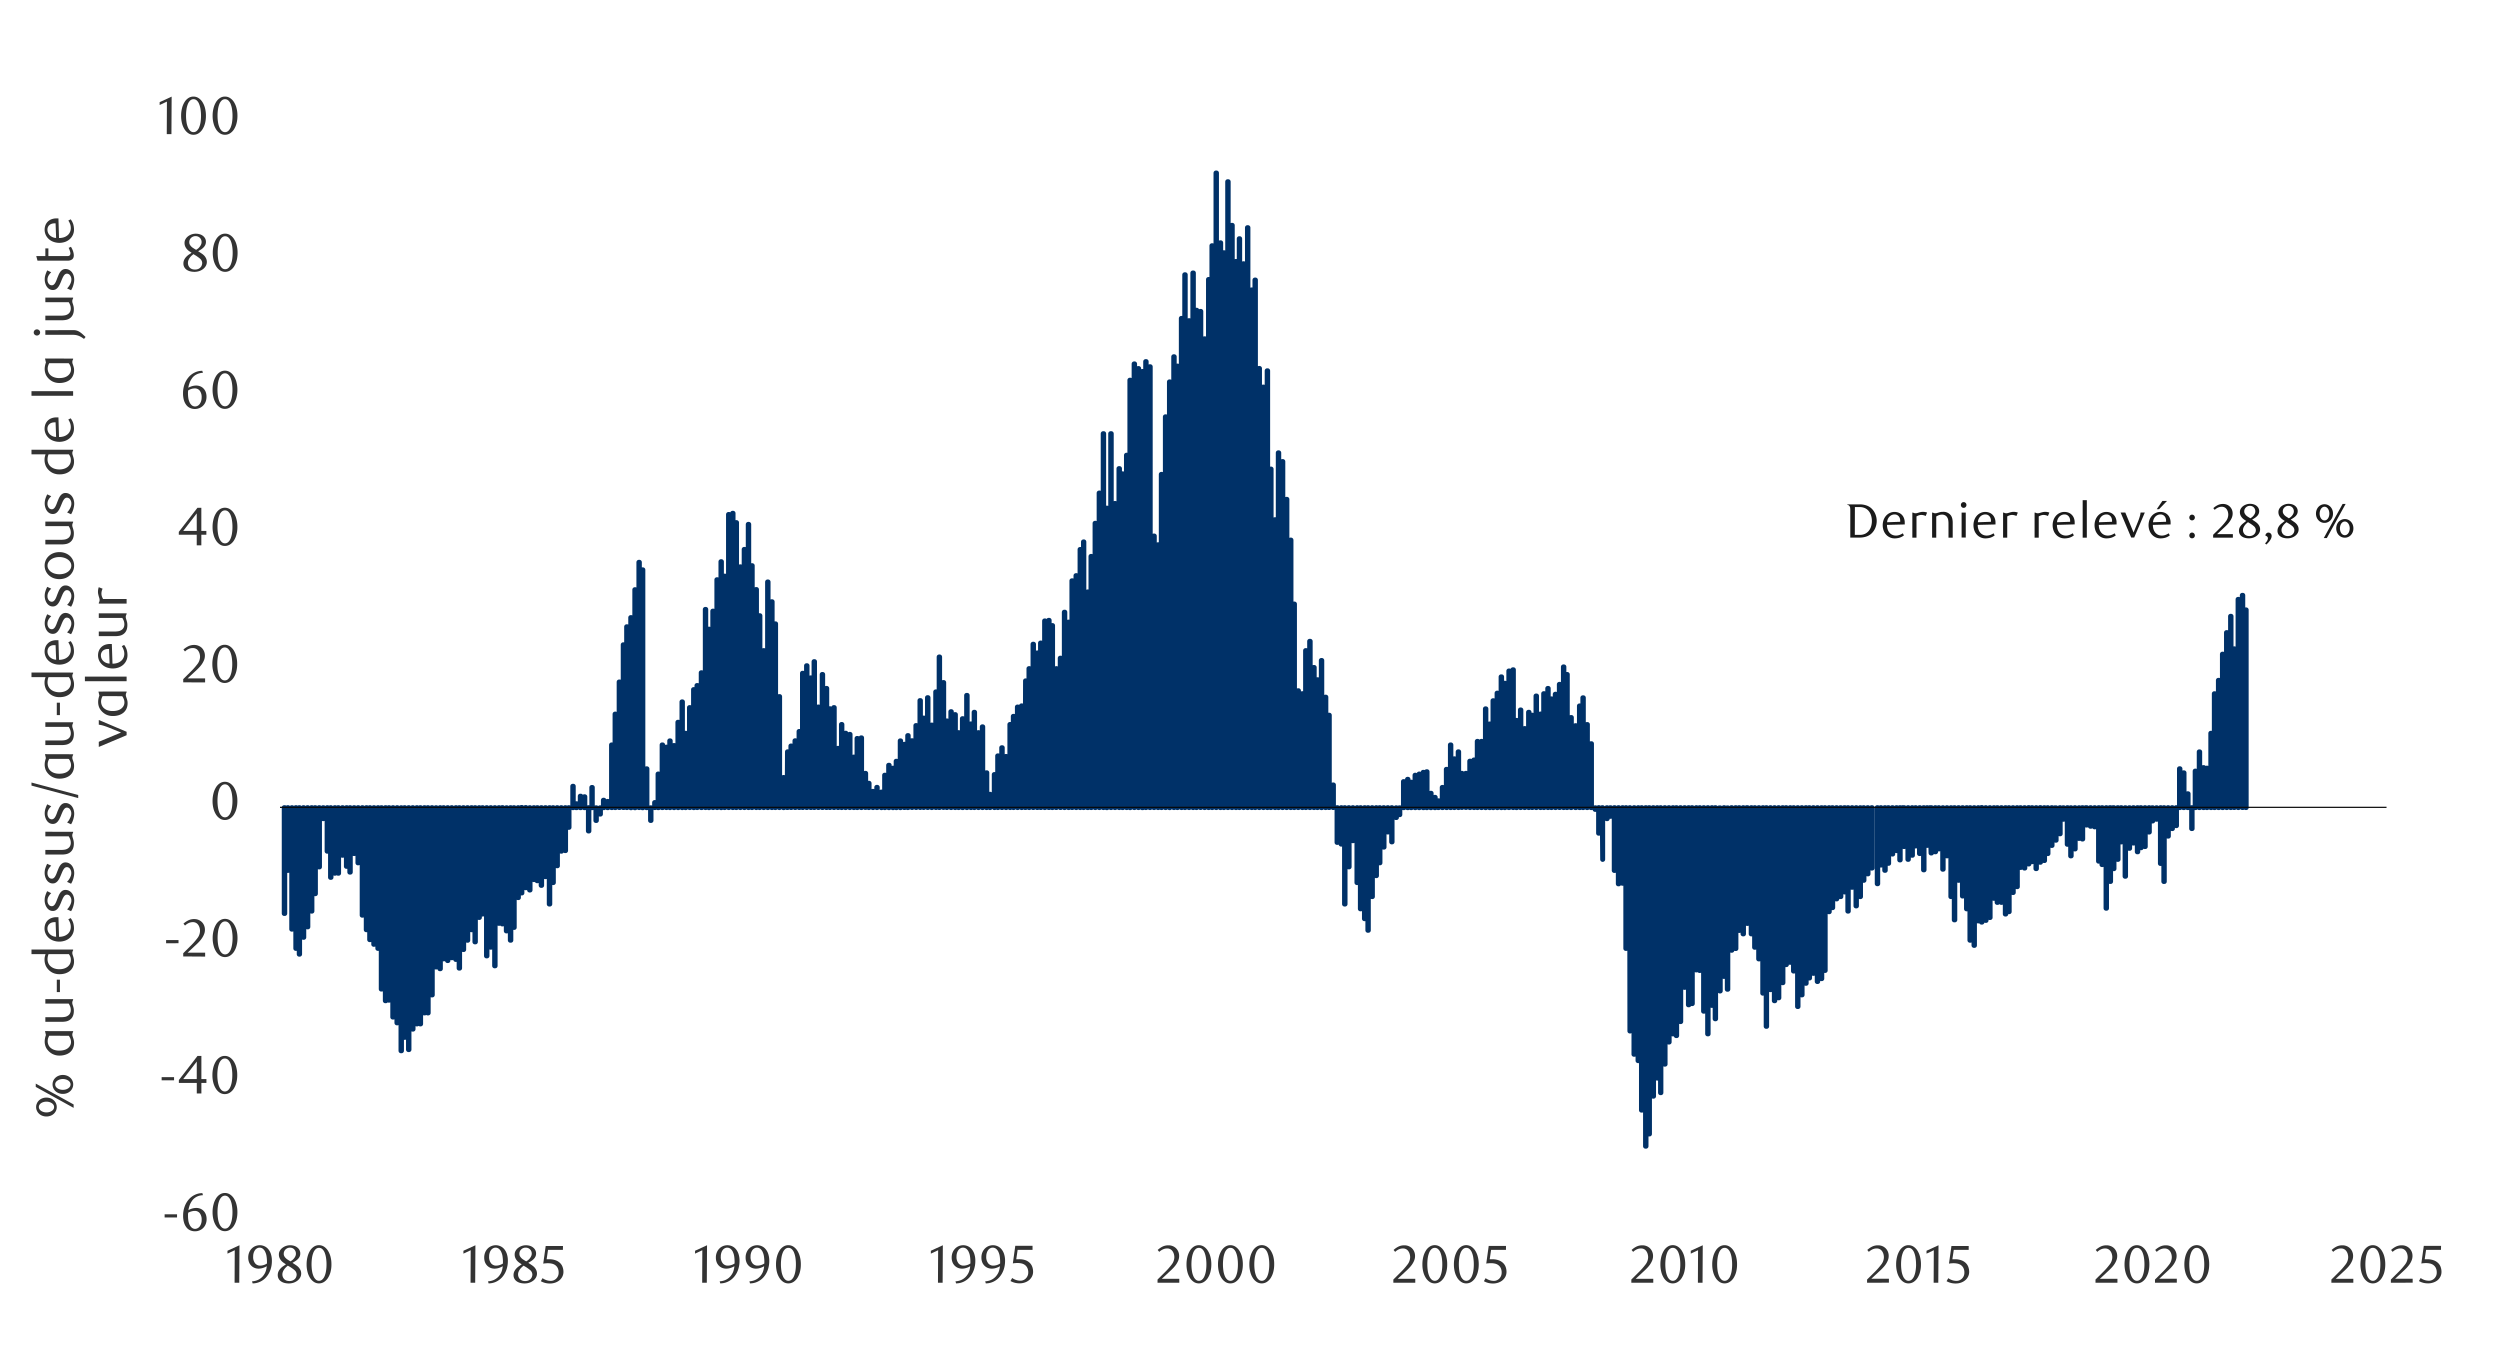 <svg id="Layer_1" data-name="Layer 1" xmlns="http://www.w3.org/2000/svg" xmlns:xlink="http://www.w3.org/1999/xlink" width="1460" height="790" viewBox="0 0 1460 790"><defs><style>.cls-1,.cls-3,.cls-4{fill:none;}.cls-2{fill:#003168;}.cls-3{stroke:#003168;stroke-width:2.83px;}.cls-3,.cls-4{stroke-linejoin:round;}.cls-4{stroke:#080808;stroke-width:0.71px;}.cls-5{clip-path:url(#clip-path);}.cls-6{fill:#333;}.cls-7{clip-path:url(#clip-path-26);}.cls-8{fill:#1a1a1a;}</style><clipPath id="clip-path"><rect class="cls-1" x="16.02" y="55.77" width="1431.02" height="713.66"/></clipPath><clipPath id="clip-path-26"><rect class="cls-1" x="181.67" y="285.25" width="1265.38" height="43.34"/></clipPath></defs><path class="cls-2" d="M1311.47,356.15h.33v115.5h-.33Zm-2-8.51h.34v124h-.34ZM1307,350h.34V471.65H1307Zm-2.38,28.89h.34v92.74h-.34Zm-2-19h.33V471.65h-.33Zm-2.38,9.52h.36V471.65h-.36ZM1297.86,382h.36v89.68h-.36Zm-2.35,15.28h.33v74.4h-.33Zm-2.38,7.82h.33v66.58h-.33Zm-2.05,23.1h.34v43.48h-.34Zm-2.38,20.38h.34v23.1h-.34Zm-2-.34h.33v23.44h-.33Zm-2.38-9.18h.33v32.62h-.33Zm-2.38,11.23h.33v21.39h-.33Zm-2.05,33.63h.34V471.65h-.34Zm-2.38-20.39h.37v8.15h-.37Zm-2.38-12.23h.37v20.38h-.37Zm-2.35-2.38h.34v22.76h-.34Zm-2,33.29h.33V471.65h-.33Zm-2.38,1.71h.33V471.65h-.33Zm-2.38,4.42h.33V471.65h-.33Zm-2.38,26.49h.33V471.65h-.33Zm-2-10.53h.34V471.65h-.34Zm-2.38-25.82h.34v-6.8h-.34Zm-2.38,1h.34v-7.81h-.34Zm-2,6.47h.36V471.65h-.36Zm-2.35,8.48h.33V471.65h-.33Zm-2.38.68h.33V471.65H1250Zm-2,2.38h.34V471.65h-.34Zm-2.38-5.1h.34V471.65h-.34Zm-2.38,3.08h.34v-23.8h-.34Zm-2.38,16.3h.34v-40.1h-.34Zm-2.38-20.05h.34V471.65h-.34Zm-2,10.19h.34V471.65h-.34Zm-2.38,5.43h.34V471.65H1234Zm-2,7.48h.36V471.65H1232Zm-2.36,15.62h.34V471.65h-.34Zm-2.38-25.48h.34V471.65h-.34Zm-2-2h.34V471.65h-.34Zm-2.38-20.05h.34V471.65h-.34Zm-2.38-.34h.34V471.65h-.34Zm-2.38-.7h.34V471.65H1218Zm-2.38,8.15h.34V471.65h-.34Zm-2-.34h.33v-18h-.33Zm-2.38,6.14h.33V471.65h-.33Zm-2.38,4.06h.36v-28.2h-.36Zm-2-6.78h.34V471.65h-.34Zm-2.38-14.62h.34v-6.8h-.34Zm-2,8.49h.33V471.65h-.33Zm-2.38,3.75h.33v-19H1200Zm-2.38,3.05h.33V471.65h-.33Zm-2.38,4.76h.33V471.65h-.33Zm-2,4.06h.34V471.65h-.34Zm-2.38,1h.34v-32h-.34Zm-2.38,3.72h.34V471.65h-.34Zm-2.38-4.06h.37V471.65h-.37Zm-2,1.35h.33v-33h-.33Zm-2.38,2.38h.33V471.65h-.33Zm-2.38-.34h.33v-35h-.33Zm-2,11.2h.34v-46.2h-.34Zm-2.38,3.42h.34V471.65h-.34Zm-2.38,11.2h.34V471.65h-.34Zm-2,1.37h.33V471.65h-.33Zm-2.38-6.81h.33V471.65h-.33Zm-2.38,0h.36V471.65h-.36Zm-2-2.38h.34v-53h-.34Zm-2.38,11.23h.34V471.65h-.34Zm-2.38,1.68h.34V471.65h-.34Zm-2.38,1h.34v-67h-.34Zm-2-.7h.33V471.65h-.33Zm-2.38,14.28h.33V471.65h-.33Zm-2.38-3h.33V471.65h-.33Zm-2-18.34h.34V471.65h-.34Zm-2.38-7.48h.34V471.65h-.34Zm-2.38-9.18h.37V471.65h-.37Zm-2.38,23.1h.37V471.65h-.37Zm-2-13.58h.33v-52h-.33Zm-2.38-23.8h.33v-28.2h-.33Zm-2.38,7.81h.33v-36h-.33Zm-2.38-11.87h.33V471.65h-.33Zm-2.05,1.68h.34V471.65h-.34Zm-2.38.7h.34V471.65H1127Zm-2.38-4.43h.34V471.65h-.34Zm-2,14.28h.36V471.65h-.36Zm-2.38-9.52h.36V471.65h-.36Zm-2.38-4.42h.36V471.65h-.36Zm-2,5.43h.34V471.65h-.34Zm-2.38,2.38h.34V471.65h-.34Zm-2.38-7.48h.34V471.65H1111Zm-2.38,7.82h.34V471.65h-.34Zm-2-5.44h.34V471.65h-.34Zm-2.38,2h.34V471.65h-.34Zm-2.38,5.43h.34V471.65h-.34Zm-2,4.09h.36V471.65h-.36Zm-2.38-3.08h.36V471.65h-.36Zm-2,10.89h.34V471.65h-.34ZM1093,507h.34V471.65H1093Zm-2.38,3.38h.34V471.65h-.34Zm-2.38,3.76h.34V471.65h-.34Zm-2,9.52h.33v-52h-.33Zm-2.38,5.43h.33V471.65h-.33Zm-2.38-10.87h.33V471.65h-.33Zm-2.38,13.92h.33V471.65h-.33Zm-2-11.2h.37V471.65H1077Zm-2.38,2.72h.37v-52h-.37Zm-2.35,1.34h.34V471.65h-.34Zm-2.38,5.1h.34V471.65h-.34Zm-2,2.38h.33V471.65h-.33Zm-2.38,34.32h.33V471.65h-.33Zm-2,4.76h.34v-99.9h-.34Zm-2.38,1.68h.34V471.65h-.34Zm-2.38-4.76h.34V471.65h-.34Zm-2.38,2.72h.34V471.65h-.34Zm-2,3.08h.36V471.65h-.36Zm-2.35,6.78h.33V471.65h-.33Zm-2.38,6.8h.33V471.65h-.33Zm-2.38-20.72h.33V471.65h-.33Zm-2.05-5.1h.34V471.65h-.34Zm-2.38,1.35h.34V471.65h-.34Zm-2,10.55h.33V471.65h-.33Zm-2.38,8.82h.33V471.65h-.33Zm-2.38,1.71h.33V471.65h-.33Zm-2.38-6.47h.33V471.65h-.33Zm-2.38,21.42h.33V471.65h-.33Zm-2-19.37h.34V471.65h-.34Zm-2.38-20h.34V471.65h-.34Zm-2.38-6.8h.34V471.65h-.34Zm-2-7.82h.33V471.65h-.33Zm-2.38-6.1h.33V471.65H1020Zm-2.38,6.1h.33V471.65h-.33Zm-2.38-2h.33V471.65h-.33Zm-2.05,10.56h.34V471.65h-.34Zm-2.38,1h.34V471.65h-.34Zm-2.38,22.77h.37v-106h-.37Zm-2-7.48h.33V471.65h-.33Zm-2.38,8.49h.33v-107H1004ZM1001.62,595h.33V471.65h-.33Zm-2-7.81h.34V471.65h-.34Zm-2.38,16.63h.34V471.65h-.34Zm-2.38-13.24h.34V471.65h-.34Zm-2.38-23.78h.34V471.65h-.34Zm-2-.33h.34V471.65h-.34ZM988,586.14h.34V471.65H988Zm-2,.7h.34V471.65H986Zm-2.38-10.19H984v-105h-.34Zm-2.38,20h.34v-125h-.34Zm-2.38,8.18h.34V471.65h-.34Zm-2-1h.34V471.65h-.34Zm-2.38,4.76h.34V471.65h-.34Zm-2.38,12.91h.34V471.65h-.34Zm-2.38,16.66H970V471.65h-.34Zm-2-8.51H968v-158h-.33Zm-2.38,10.55h.36V471.65h-.36Zm-2.38,22.07h.36V471.65h-.36Zm-2,7.14h.34V471.65h-.34Zm-2.38-21.06h.34V471.65h-.34Zm-2-28.9h.33V471.65h-.33Zm-2.38-3.72h.33V471.65h-.33Zm-2.38-13.58H952V471.65h-.33Zm-2.38-48.24h.33V471.65h-.33Zm-2-38.06h.34V471.65h-.34Zm-2.38.34h.34V471.65h-.34Zm-2.38-7.81h.37V471.65h-.37Zm-2.38-31.61h.37v-5.1h-.37Zm-2,1.37h.33v-6.47h-.33Zm-2.38,23.77H936V471.65h-.33Zm-2.38-15.29h.33v-15h-.33Zm-2.05-13.91h.34v-1h-.34Zm-2.38-38.42h.34v37.38h-.34Zm-2.38-11.2h.34v48.58h-.34Zm-2.38-15.62h.34v64.2h-.34Zm-2,4.76h.36v59.44h-.36Zm-2.38,11.53h.36v47.91h-.36ZM917.37,419h.33v52.67h-.33ZM915,393.87h.33v77.78H915Zm-2-4.43h.34v82.21h-.34Zm-2.38,10.19h.34v72h-.34Zm-2.38,5.77h.34v66.25h-.34Zm-2.38,2.72h.34v63.53h-.34Zm-2-6.11h.33v69.64h-.33Zm-2.38,3.06h.33v66.58h-.33Zm-2,11.9h.37v54.68h-.37ZM897,406.44h.37v65.21H897Zm-2.35,11.2h.34v54h-.34Zm-2-1.71h.33v55.72h-.33Zm-2.38,9.52h.33v46.2h-.33Zm-2.38-10.86h.33v57.06h-.33Zm-2.38,6.1h.33v51h-.33Zm-2-29.57h.34v80.53h-.34Zm-2.38.7h.34v79.83H881ZM878.61,399H879v72.69h-.34Zm-2-3.75h.36v76.44h-.36Zm-2.35,9.52h.33v66.92h-.33Zm-2.38,4.42h.33v62.5h-.33Zm-2.05,13.58h.34v48.92h-.34Zm-2.38-8.84h.34v57.76h-.34Zm-2.38,19h.34v38.72H865Zm-2.38,0H863v38.72h-.34Zm-2,10.86H861v27.86h-.34Zm-2.38.7h.34v27.16h-.34Zm-2.38,7.11h.34v20h-.34Zm-2.38,0h.34v20h-.34Zm-2-12.57h.34v32.62h-.34Zm-2.38,4.09h.34v28.53h-.34ZM847,435h.34v36.68H847Zm-2.38,14.25H845v22.43h-.34Zm-2.38,10.56h.34v11.87h-.34Zm-2.38,7.81h.34v4.06h-.34Zm-2-2h.33v6.1h-.33Zm-2.38-2.38h.33v8.48h-.33Zm-2.38-12.58h.33v21.06h-.33Zm-2,.34h.34v20.72h-.34Zm-2.38,1H829v19.71h-.34Zm-2.38.7h.34v19h-.34Zm-2.38,4.06h.34v14.95h-.34Zm-2-1.68h.33v16.63h-.33Zm-2.38,1.34h.33v15.29h-.33Zm-2.38,19.38h.33v-4.09h-.33Zm-2,1.68h.34v-5.77h-.34ZM812.7,491.7H813V471.65h-.34Zm-2.38-5.77h.34V471.65h-.34Zm-2.38,8.82h.37v-23.1h-.37Zm-2.38,9.18h.37V471.65h-.37Zm-2,7.48h.33V471.65h-.33Zm-2.38,12.24h.33v-52h-.33Zm-2.38,19.68h.33V471.65h-.33Zm-2-6.78h.34v-64.9h-.34Zm-2.38-5.76h.34V471.65h-.34Zm-2-15.32h.33V471.65h-.33ZM789.94,491h.33V471.65h-.33Zm-2.38,15.28h.36V471.65h-.36ZM785.18,528h.36V471.65h-.36Zm-2-35h.34V471.65h-.34Zm-2.38-1h.34V471.65h-.34Zm-2.38-33.62h.34v13.24h-.34ZM776,417.64h.34v54H776Zm-2-10.53h.33v64.54H774Zm-2.38-21.42h.33v86h-.33Zm-2.38,11.23h.33v74.73h-.33Zm-2.05-7.14h.34v81.87h-.34Zm-2.38-15.29h.37v97.16h-.37Zm-2.38,5.43h.37v91.73h-.37Zm-2,25.15h.33v66.58h-.33ZM758,403.36h.33v68.29H758Zm-2.38-50.63H756V471.65h-.33Zm-2-37.35h.34V471.65h-.34Zm-2.38-23.8h.34V471.65h-.34Zm-2.38-22.06h.34V471.65h-.34Zm-2.38-5.1h.34V471.65h-.34Zm-2,39.06h.36V471.65h-.36ZM742,273.91h.36V471.65H742Zm-2-57.4h.34V471.65H740Zm-2.38,9.5H738V471.65h-.34Zm-2.38-10.87h.34V471.65h-.34Zm-2.38-51.63h.34V471.65h-.34Zm-2,5.77h.34V471.65h-.34Zm-2.38-36.35h.34V471.65h-.34ZM726.07,154h.34V471.65h-.34Zm-2.38-14.62H724V471.65h-.34Zm-2,13.28H722v319h-.36Zm-2.38-21.09h.36V471.65h-.36Zm-2.36-25.48h.34V471.65h-.34Zm-2.38,41.47h.34v324.1h-.34Zm-2-5.8h.34v329.9h-.34ZM710.11,101h.34V471.65h-.34Zm-2.38,42.47h.34V471.65h-.34Zm-2,19.71H706V471.65h-.33Zm-2.38,34.64h.33V471.65h-.33Zm-2.38-16h.33v289.8h-.33Zm-2.38-.67h.33V471.65h-.33Zm-2-21.76h.37V471.65h-.37Zm-2.35,27.86h.34V471.65h-.34Zm-2.38-26.82h.34V471.65h-.34Zm-2,25.48h.33V471.65h-.33Zm-2.38,27.86h.33V471.65h-.33Zm-2.05-5.46h.34V471.65h-.34ZM682.92,223h.34v248.7h-.34Zm-2.38,20.39h.34V471.65h-.34ZM678.16,277h.34V471.65h-.34Zm-2,41.11h.36V471.65h-.36Zm-2.35-5.1h.33V471.65h-.33Zm-2.38-98.87h.33V471.65h-.33Zm-2.38-3h.33V471.65H669Zm-2,5.77h.34v254.8H667Zm-2.38-1.71h.34V471.65h-.34Zm-2.38-2.71h.34V471.65h-.34ZM659.82,222h.34v249.7h-.34Zm-2,43.82h.33V471.65h-.33Zm-2.38,10.86h.33v195h-.33Zm-2-3.05h.37V471.65h-.37ZM651,294h.34V471.65H651Zm-2.38-40.77H649V471.65h-.34Zm-2.38,43.49h.34v175h-.34Zm-2-43.49h.33V471.65h-.33Zm-2.38,34.67h.33V471.65h-.33Zm-2.38,17.67h.33V471.65h-.33Zm-2.38,19.34h.33V471.65h-.33Zm-2,20.75h.34v126H635Zm-2.38-29.23H633V471.65h-.34Zm-2,4.42H631V471.65h-.33Zm-2.38,15.29h.33V471.65h-.33Zm-2.38,3h.33v132.5h-.33Zm-2.05,24.14h.34V471.65h-.34Zm-2.38-5.8h.34V471.65h-.34Zm-2.38,26.86h.34v87.3h-.34Zm-2.38,6.1H617v81.2h-.34Zm-2.38-25.14h.34V471.65h-.34Zm-2-3.06h.34v109.4h-.34Zm-2.38.34h.34V471.65h-.34Zm-2.38,12.91h.36v96.15h-.36Zm-2,5.79h.34v90.36h-.34Zm-2.38-5.09h.34v95.45h-.34Zm-2.38,14.25h.34v81.2h-.34Zm-2,7.14H599v74.06h-.34Zm-2.38,14.62h.34v59.44h-.34Zm-2.38.67h.34v58.77h-.34Zm-2.38,5.43h.34v53.34h-.34Zm-2,4.76h.33v48.58h-.33Zm-2.38,18.68h.36v29.9h-.36Zm-2.38-5.1h.36v35h-.36Zm-2.36,4.76h.34v30.24h-.34Zm-2,10.89h.34v19.35h-.34ZM578,463.84h.34v7.81H578Zm-2-12.57h.33v20.38h-.33Zm-2.38-26.83h.33v47.21h-.33Zm-2.38,3.39h.33v43.82h-.33Zm-2.38-11.9h.33v55.72h-.33Zm-2,6.8h.34v48.92h-.34Zm-2.38-16.66h.37v65.58h-.37ZM562,419.68h.37v52H562Zm-2.35,8.15H560v43.82h-.34Zm-2-10.53h.33v54.35h-.33Zm-2.38-1.71h.33v56.06h-.33ZM552.81,421h.33v50.62h-.33Zm-2-22.43h.34v73h-.34Zm-2.38-14.93h.34v88h-.34Zm-2,20.39h.33v67.59h-.33ZM544,423.41h.36v48.24H544Zm-2.38-16h.36v64.2h-.36Zm-2.35,11.9h.33v52.3h-.33Zm-2.05-10.2h.34v62.5h-.34Zm-2.38,14.59h.34v47.91h-.34Zm-2.38,8.85h.34v39.06h-.34Zm-2.38-3h.34v42.11H530Zm-2,5.09h.33v37H528Zm-2.38-2H526v39.06h-.33Zm-2.38,11.9h.33v27.16h-.33Zm-2,4.06h.37v23.1h-.37Zm-2.38-1.71h.37v24.81h-.37Zm-2.35,5.8h.34v19h-.34Zm-2,9.85h.33v9.16h-.33ZM512,459.78h.33v11.87H512Zm-2.38,2.35H510v9.52h-.33Zm-2.38-4.73h.33v14.25h-.33Zm-2-5.8h.34v20h-.34Zm-2.38-20.72h.34v40.77h-.34Zm-2.38.34h.34v40.43h-.34Zm-2,10.89h.36v29.54h-.36Zm-2.35-13.27h.33v42.81h-.33Zm-2.38-.67H494v43.48h-.33Zm-2.38-5.1h.33v48.58h-.33ZM489.27,437h.34v34.64h-.34Zm-2.38-23.8h.34v58.44h-.34Zm-2.38.68h.34v57.76h-.34Zm-2-11.88h.34v69.64h-.34Zm-2.38-8.14h.34v77.78h-.34Zm-2.38,19h.34v58.77h-.34Zm-2.38-26.49h.34v85.26h-.34Zm-2,9.49h.34v75.77h-.34Zm-2.38-7.11h.34v82.88h-.34Zm-2.38,4.4h.34v78.48h-.34Zm-2,34h.34v44.49h-.34Zm-2.38,5.43h.34v39.06h-.34Zm-2.38,3.05h.34v36h-.34Zm-2,3.39H460v32.62h-.33Zm-2.38,15h.33v17.67h-.33ZM455,406.77h.33v64.88H455Zm-2.38-42.47h.36V471.65h-.36Zm-2-12.91h.34V471.65h-.34Zm-2.38-11.56h.34V471.65h-.34Zm-2.38,40.09h.34v91.73h-.34Zm-2.38-20.38h.34V471.65h-.34Zm-2-15.29h.33v127.4h-.33ZM439,330.33h.33V471.65H439Zm-2.05-24.13h.34V471.65h-.34Zm-2.38,14.61h.34V471.65h-.34ZM432.18,331h.34V471.65h-.34Zm-2.38-25.82h.37V471.65h-.37Zm-2-5.46h.33V471.65h-.33Zm-2.38.7h.33V471.65h-.33Zm-2.38,36h.33V471.65H423ZM421,328h.34v143.7H421Zm-2.38,10.53h.34V471.65h-.34Zm-2.38,18.34h.34V471.65h-.34Zm-2.38,10.53h.34v104.3h-.34Zm-2-11.54h.33V471.65h-.33Zm-2.38,37h.36v78.82h-.36ZM407,400.31h.36v71.34H407Zm-2,2.38h.34v69H405Zm-2.38,10.52H403v58.44h-.34Zm-2.38,15h.34v43.48h-.34Zm-2-18.34h.33v61.82h-.33Zm-2.38,11.9h.33v49.92h-.33Zm-2.38,13.58h.33v36.34h-.33Zm-2.38-2.72h.33v39.06h-.33ZM389,436.31h.34v35.34H389ZM386.65,435H387v36.68h-.37Zm-2.38,17h.37v19.71h-.37Zm-2,16.66h.33v3h-.33Zm-2.38,10.53h.33v-7.48h-.33Zm-2.38-30.24h.33v22.76h-.33Zm-2.38-116.2h.33v139h-.33Zm-2.05-4.4h.34V471.65h-.34Zm-2.38,16H371v127.4h-.34Zm-2.38,16.3h.34v111.1h-.34ZM365.93,366h.34V471.65h-.34Zm-2,10.52h.36v95.12h-.36Zm-2.38,21.73h.36v73.39h-.36ZM359.16,417h.33v54.68h-.33Zm-2.05,18h.34v36.68h-.34Zm-2.38,33h.34v3.72h-.34Zm-2.38-.7h.34v4.42h-.34Zm-2,8.17h.34v-3.75h-.34Zm-2.38,3.73h.34v-7.48h-.34Zm-2.38-19.35h.34v11.87h-.34Zm-2,25.48h.36V471.65h-.36Zm-2.38-20.05h.36v6.44h-.36Zm-2.36-.34h.34v6.78h-.34Zm-2.38,4.4h.34v2.38h-.34Zm-2-10.19h.34v12.57h-.34ZM332,483.21h.34V471.65H332Zm-2,13.58h.33V471.65h-.33Zm-2.38.34h.33V471.65h-.33Zm-2.38,8.51h.33v-34h-.33Zm-2.38,9.83h.33V471.65h-.33ZM320.74,528h.37V471.65h-.37Zm-2.38-16h.37V471.65h-.37Zm-2.35,5.1h.34V471.65H316Zm-2.38-2.72H314V471.65h-.34Zm-2-.67h.33V471.65h-.33Zm-2.38,6.1h.33V471.65h-.33Zm-2.38-1.34h.33v-46.9h-.33Zm-2.38,3.05h.33v-50h-.33Zm-2.05,2.72h.34V471.65h-.34ZM300,541.65h.34v-70H300Zm-2,7.48h.36V471.65H298Zm-2.35-5.44H296v-72h-.33Zm-2.38-4.08h.33v-68h-.33Zm-2.05-.34h.34V471.65h-.34Zm-2.38,24.81h.34V471.65h-.34Zm-2.38-10.89h.34V471.65h-.34Zm-2.38,5.09h.34V471.65h-.34Zm-2.38-24.44H282V471.65h-.34Zm-2,2H280V471.65h-.33Zm-2.38,14.25h.33V471.65h-.33ZM275.21,543h.37V471.65h-.37Zm-2.35,6.14h.34V471.65h-.34Zm-2.38,5.43h.34V471.65h-.34Zm-2.38,10.86h.34V471.65h-.34Zm-2-5.09h.33V471.65h-.33Zm-2.38-1H264V471.65h-.33ZM261.3,561h.33V471.65h-.33Zm-2.38-1h.33V471.65h-.33Zm-2.05,5.77h.34V471.65h-.34Zm-2.38-1h.34v-93.1h-.34Zm-2.38,16.3h.37V471.65h-.37Zm-2.38,10.52h.37V471.65h-.37Zm-2,0h.33V471.65h-.33ZM245.34,598h.33V471.65h-.33Zm-2.05,0h.34V471.65h-.34Zm-2.38,3.05h.34V471.65h-.34ZM238.53,613h.34V471.65h-.34Zm-2.38-7.14h.34V471.65h-.34Zm-2,7.82h.34v-142h-.34Zm-2.38-16.3h.34V471.65h-.34ZM229.35,594h.36V471.65h-.36ZM227,584.13h.36V471.65H227Zm-2,.33h.34V471.65H225Zm-2.38-6.8h.34v-106h-.34Zm-2-23.77h.34V471.65h-.34Zm-2.38-2.38h.34V471.65h-.34Zm-2.38-2.72h.34V471.65h-.34Zm-2-5.8h.33V471.65h-.33Zm-2.38-8.48h.33V471.65h-.33ZM209,503.93h.36V471.65H209Zm-2.38-5.43H207V471.65h-.36Zm-2.36,10.87h.34V471.65h-.34Zm-2-3.39h.34V471.65h-.34Zm-2.38-6.47h.34V471.65h-.34ZM197.43,510h.34V471.65h-.34Zm-2,0h.33V471.65h-.33ZM193,512.42h.33V471.65H193Zm-2-15.29h.34V471.65H191Zm-2.38-19h.34v-6.47h-.34Zm-2.38,28.19h.37V471.65h-.37Zm-2.38,15.63h.37V471.65h-.37Zm-2,10.19h.33V471.65h-.33Zm-2.38,9.18h.33V471.65h-.33Zm-2.38,6.11h.33V471.65h-.33Zm-2.38,9.85H175V471.65h-.33Zm-2-3.38H173V471.65h-.34Zm-2.38-11.23h.34v-71h-.34Zm-2.38-34.3h.34V471.65h-.34Zm-2,25.14h.36V471.65h-.36Z"/><path class="cls-3" d="M1311.47,356.15h.33v115.5h-.33Zm-2-8.51h.34v124h-.34ZM1307,350h.34V471.65H1307Zm-2.38,28.89h.34v92.74h-.34Zm-2-19h.33V471.65h-.33Zm-2.38,9.52h.36V471.65h-.36ZM1297.86,382h.36v89.68h-.36Zm-2.35,15.28h.33v74.4h-.33Zm-2.38,7.82h.33v66.58h-.33Zm-2.05,23.1h.34v43.48h-.34Zm-2.38,20.38h.34v23.1h-.34Zm-2-.34h.33v23.44h-.33Zm-2.38-9.18h.33v32.62h-.33Zm-2.38,11.23h.33v21.39h-.33Zm-2.05,33.63h.34V471.65h-.34Zm-2.38-20.39h.37v8.15h-.37Zm-2.38-12.23h.37v20.38h-.37Zm-2.35-2.38h.34v22.76h-.34Zm-2,33.29h.33V471.65h-.33Zm-2.38,1.71h.33V471.65h-.33Zm-2.38,4.42h.33V471.65h-.33Zm-2.38,26.49h.33V471.65h-.33Zm-2-10.53h.34V471.65h-.34Zm-2.38-25.82h.34v-6.8h-.34Zm-2.38,1h.34v-7.81h-.34Zm-2,6.47h.36V471.65h-.36Zm-2.35,8.48h.33V471.65h-.33Zm-2.38.68h.33V471.65H1250Zm-2,2.38h.34V471.65h-.34Zm-2.38-5.1h.34V471.65h-.34Zm-2.38,3.08h.34v-23.8h-.34Zm-2.38,16.3h.34v-40.1h-.34Zm-2.38-20.05h.34V471.65h-.34Zm-2,10.19h.34V471.65h-.34Zm-2.38,5.43h.34V471.65H1234Zm-2,7.48h.36V471.65H1232Zm-2.36,15.62h.34V471.65h-.34Zm-2.38-25.48h.34V471.65h-.34Zm-2-2h.34V471.65h-.34Zm-2.38-20.05h.34V471.65h-.34Zm-2.38-.34h.34V471.65h-.34Zm-2.38-.7h.34V471.65H1218Zm-2.38,8.15h.34V471.65h-.34Zm-2-.34h.33v-18h-.33Zm-2.38,6.14h.33V471.65h-.33Zm-2.38,4.06h.36v-28.2h-.36Zm-2-6.78h.34V471.65h-.34Zm-2.38-14.62h.34v-6.8h-.34Zm-2,8.49h.33V471.65h-.33Zm-2.38,3.75h.33v-19H1200Zm-2.38,3.05h.33V471.65h-.33Zm-2.38,4.76h.33V471.65h-.33Zm-2,4.06h.34V471.65h-.34Zm-2.38,1h.34v-32h-.34Zm-2.38,3.72h.34V471.65h-.34Zm-2.38-4.06h.37V471.65h-.37Zm-2,1.35h.33v-33h-.33Zm-2.38,2.38h.33V471.65h-.33Zm-2.38-.34h.33v-35h-.33Zm-2,11.2h.34v-46.2h-.34Zm-2.38,3.42h.34V471.65h-.34Zm-2.38,11.2h.34V471.65h-.34Zm-2,1.37h.33V471.65h-.33Zm-2.38-6.81h.33V471.65h-.33Zm-2.38,0h.36V471.65h-.36Zm-2-2.38h.34v-53h-.34Zm-2.38,11.23h.34V471.65h-.34Zm-2.38,1.68h.34V471.65h-.34Zm-2.38,1h.34v-67h-.34Zm-2-.7h.33V471.65h-.33Zm-2.38,14.28h.33V471.65h-.33Zm-2.38-3h.33V471.65h-.33Zm-2-18.34h.34V471.65h-.34Zm-2.38-7.48h.34V471.65h-.34Zm-2.38-9.18h.37V471.65h-.37Zm-2.38,23.1h.37V471.65h-.37Zm-2-13.58h.33v-52h-.33Zm-2.38-23.8h.33v-28.2h-.33Zm-2.38,7.81h.33v-36h-.33Zm-2.38-11.87h.33V471.65h-.33Zm-2.05,1.68h.34V471.65h-.34Zm-2.38.7h.34V471.65H1127Zm-2.38-4.43h.34V471.65h-.34Zm-2,14.28h.36V471.65h-.36Zm-2.38-9.52h.36V471.65h-.36Zm-2.38-4.42h.36V471.65h-.36Zm-2,5.43h.34V471.65h-.34Zm-2.38,2.38h.34V471.65h-.34Zm-2.38-7.48h.34V471.65H1111Zm-2.38,7.82h.34V471.65h-.34Zm-2-5.44h.34V471.65h-.34Zm-2.38,2h.34V471.65h-.34Zm-2.38,5.43h.34V471.65h-.34Zm-2,4.09h.36V471.65h-.36Zm-2.38-3.08h.36V471.65h-.36Zm-2,10.89h.34V471.65h-.34ZM1093,507h.34V471.65H1093Zm-2.38,3.38h.34V471.65h-.34Zm-2.38,3.76h.34V471.65h-.34Zm-2,9.52h.33v-52h-.33Zm-2.38,5.43h.33V471.65h-.33Zm-2.38-10.87h.33V471.65h-.33Zm-2.38,13.92h.33V471.65h-.33Zm-2-11.2h.37V471.65H1077Zm-2.38,2.72h.37v-52h-.37Zm-2.35,1.34h.34V471.65h-.34Zm-2.38,5.1h.34V471.65h-.34Zm-2,2.38h.33V471.65h-.33Zm-2.38,34.32h.33V471.65h-.33Zm-2,4.76h.34v-99.9h-.34Zm-2.38,1.68h.34V471.65h-.34Zm-2.38-4.76h.34V471.65h-.34Zm-2.38,2.72h.34V471.65h-.34Zm-2,3.08h.36V471.65h-.36Zm-2.35,6.78h.33V471.65h-.33Zm-2.38,6.8h.33V471.65h-.33Zm-2.38-20.72h.33V471.65h-.33Zm-2.05-5.1h.34V471.65h-.34Zm-2.38,1.35h.34V471.65h-.34Zm-2,10.55h.33V471.65h-.33Zm-2.38,8.82h.33V471.65h-.33Zm-2.38,1.71h.33V471.65h-.33Zm-2.38-6.47h.33V471.65h-.33Zm-2.38,21.42h.33V471.65h-.33Zm-2-19.37h.34V471.65h-.34Zm-2.38-20h.34V471.65h-.34Zm-2.38-6.8h.34V471.65h-.34Zm-2-7.82h.33V471.65h-.33Zm-2.38-6.1h.33V471.65H1020Zm-2.38,6.1h.33V471.65h-.33Zm-2.38-2h.33V471.65h-.33Zm-2.05,10.56h.34V471.65h-.34Zm-2.38,1h.34V471.65h-.34Zm-2.38,22.77h.37v-106h-.37Zm-2-7.48h.33V471.65h-.33Zm-2.38,8.49h.33v-107H1004ZM1001.62,595h.33V471.65h-.33Zm-2-7.81h.34V471.65h-.34Zm-2.38,16.63h.34V471.65h-.34Zm-2.38-13.24h.34V471.65h-.34Zm-2.38-23.78h.34V471.65h-.34Zm-2-.33h.34V471.65h-.34ZM988,586.14h.34V471.65H988Zm-2,.7h.34V471.65H986Zm-2.38-10.19H984v-105h-.34Zm-2.38,20h.34v-125h-.34Zm-2.38,8.18h.34V471.65h-.34Zm-2-1h.34V471.65h-.34Zm-2.38,4.76h.34V471.65h-.34Zm-2.38,12.91h.34V471.65h-.34Zm-2.38,16.66H970V471.65h-.34Zm-2-8.51H968v-158h-.33Zm-2.38,10.55h.36V471.65h-.36Zm-2.38,22.07h.36V471.65h-.36Zm-2,7.14h.34V471.65h-.34Zm-2.38-21.06h.34V471.65h-.34Zm-2-28.9h.33V471.65h-.33Zm-2.38-3.72h.33V471.65h-.33Zm-2.38-13.58H952V471.65h-.33Zm-2.38-48.24h.33V471.65h-.33Zm-2-38.06h.34V471.65h-.34Zm-2.38.34h.34V471.65h-.34Zm-2.38-7.81h.37V471.65h-.37Zm-2.38-31.61h.37v-5.1h-.37Zm-2,1.37h.33v-6.47h-.33Zm-2.38,23.77H936V471.65h-.33Zm-2.38-15.29h.33v-15h-.33Zm-2.05-13.91h.34v-1h-.34Zm-2.38-38.42h.34v37.38h-.34Zm-2.38-11.2h.34v48.58h-.34Zm-2.38-15.62h.34v64.2h-.34Zm-2,4.76h.36v59.44h-.36Zm-2.38,11.53h.36v47.91h-.36ZM917.37,419h.33v52.67h-.33ZM915,393.87h.33v77.78H915Zm-2-4.43h.34v82.21h-.34Zm-2.38,10.19h.34v72h-.34Zm-2.38,5.77h.34v66.25h-.34Zm-2.38,2.72h.34v63.53h-.34Zm-2-6.11h.33v69.64h-.33Zm-2.38,3.06h.33v66.58h-.33Zm-2,11.9h.37v54.68h-.37ZM897,406.44h.37v65.21H897Zm-2.35,11.2h.34v54h-.34Zm-2-1.71h.33v55.72h-.33Zm-2.38,9.52h.33v46.2h-.33Zm-2.38-10.86h.33v57.06h-.33Zm-2.38,6.1h.33v51h-.33Zm-2-29.57h.34v80.53h-.34Zm-2.38.7h.34v79.83H881ZM878.61,399H879v72.69h-.34Zm-2-3.75h.36v76.44h-.36Zm-2.35,9.52h.33v66.92h-.33Zm-2.38,4.42h.33v62.5h-.33Zm-2.05,13.58h.34v48.92h-.34Zm-2.38-8.84h.34v57.76h-.34Zm-2.38,19h.34v38.72H865Zm-2.38,0H863v38.72h-.34Zm-2,10.86H861v27.86h-.34Zm-2.38.7h.34v27.16h-.34Zm-2.38,7.11h.34v20h-.34Zm-2.38,0h.34v20h-.34Zm-2-12.57h.34v32.62h-.34Zm-2.38,4.09h.34v28.53h-.34ZM847,435h.34v36.68H847Zm-2.38,14.25H845v22.43h-.34Zm-2.38,10.56h.34v11.87h-.34Zm-2.38,7.81h.34v4.06h-.34Zm-2-2h.33v6.1h-.33Zm-2.38-2.38h.33v8.48h-.33Zm-2.38-12.58h.33v21.06h-.33Zm-2,.34h.34v20.72h-.34Zm-2.38,1H829v19.71h-.34Zm-2.38.7h.34v19h-.34Zm-2.38,4.06h.34v14.95h-.34Zm-2-1.68h.33v16.63h-.33Zm-2.38,1.34h.33v15.29h-.33Zm-2.38,19.38h.33v-4.09h-.33Zm-2,1.68h.34v-5.77h-.34ZM812.7,491.7H813V471.65h-.34Zm-2.38-5.77h.34V471.65h-.34Zm-2.38,8.82h.37v-23.1h-.37Zm-2.38,9.18h.37V471.65h-.37Zm-2,7.48h.33V471.65h-.33Zm-2.38,12.24h.33v-52h-.33Zm-2.38,19.68h.33V471.65h-.33Zm-2-6.78h.34v-64.9h-.34Zm-2.38-5.76h.34V471.65h-.34Zm-2-15.32h.33V471.65h-.33ZM789.94,491h.33V471.65h-.33Zm-2.38,15.28h.36V471.65h-.36ZM785.18,528h.36V471.65h-.36Zm-2-35h.34V471.65h-.34Zm-2.38-1h.34V471.65h-.34Zm-2.38-33.62h.34v13.24h-.34ZM776,417.64h.34v54H776Zm-2-10.53h.33v64.54H774Zm-2.38-21.42h.33v86h-.33Zm-2.38,11.23h.33v74.73h-.33Zm-2.05-7.14h.34v81.87h-.34Zm-2.38-15.29h.37v97.16h-.37Zm-2.38,5.43h.37v91.73h-.37Zm-2,25.15h.33v66.58h-.33ZM758,403.36h.33v68.29H758Zm-2.38-50.63H756V471.65h-.33Zm-2-37.35h.34V471.65h-.34Zm-2.38-23.8h.34V471.65h-.34Zm-2.38-22.06h.34V471.65h-.34Zm-2.38-5.1h.34V471.65h-.34Zm-2,39.06h.36V471.65h-.36ZM742,273.91h.36V471.65H742Zm-2-57.4h.34V471.65H740Zm-2.38,9.5H738V471.65h-.34Zm-2.38-10.87h.34V471.65h-.34Zm-2.38-51.63h.34V471.65h-.34Zm-2,5.77h.34V471.65h-.34Zm-2.38-36.35h.34V471.65h-.34ZM726.07,154h.34V471.65h-.34Zm-2.38-14.62H724V471.65h-.34Zm-2,13.28H722v319h-.36Zm-2.38-21.09h.36V471.65h-.36Zm-2.36-25.48h.34V471.65h-.34Zm-2.38,41.47h.34v324.1h-.34Zm-2-5.8h.34v329.9h-.34ZM710.11,101h.34V471.65h-.34Zm-2.38,42.47h.34V471.65h-.34Zm-2,19.71H706V471.65h-.33Zm-2.38,34.64h.33V471.65h-.33Zm-2.38-16h.33v289.8h-.33Zm-2.38-.67h.33V471.65h-.33Zm-2-21.76h.37V471.65h-.37Zm-2.35,27.86h.34V471.65h-.34Zm-2.38-26.82h.34V471.65h-.34Zm-2,25.48h.33V471.65h-.33Zm-2.38,27.86h.33V471.65h-.33Zm-2.05-5.46h.34V471.65h-.34ZM682.92,223h.34v248.7h-.34Zm-2.38,20.39h.34V471.65h-.34ZM678.16,277h.34V471.65h-.34Zm-2,41.11h.36V471.65h-.36Zm-2.35-5.1h.33V471.65h-.33Zm-2.38-98.87h.33V471.65h-.33Zm-2.38-3h.33V471.65H669Zm-2,5.77h.34v254.8H667Zm-2.38-1.71h.34V471.65h-.34Zm-2.38-2.71h.34V471.65h-.34ZM659.82,222h.34v249.7h-.34Zm-2,43.82h.33V471.65h-.33Zm-2.38,10.86h.33v195h-.33Zm-2-3.05h.37V471.65h-.37ZM651,294h.34V471.65H651Zm-2.38-40.77H649V471.65h-.34Zm-2.38,43.49h.34v175h-.34Zm-2-43.49h.33V471.65h-.33Zm-2.38,34.67h.33V471.65h-.33Zm-2.38,17.67h.33V471.65h-.33Zm-2.38,19.34h.33V471.65h-.33Zm-2,20.75h.34v126H635Zm-2.38-29.23H633V471.65h-.34Zm-2,4.42H631V471.65h-.33Zm-2.38,15.29h.33V471.65h-.33Zm-2.38,3h.33v132.5h-.33Zm-2.05,24.14h.34V471.65h-.34Zm-2.38-5.8h.34V471.65h-.34Zm-2.38,26.86h.34v87.3h-.34Zm-2.38,6.1H617v81.2h-.34Zm-2.38-25.14h.34V471.65h-.34Zm-2-3.06h.34v109.4h-.34Zm-2.38.34h.34V471.65h-.34Zm-2.38,12.91h.36v96.15h-.36Zm-2,5.79h.34v90.36h-.34Zm-2.38-5.09h.34v95.45h-.34Zm-2.38,14.25h.34v81.2h-.34Zm-2,7.14H599v74.06h-.34Zm-2.38,14.62h.34v59.44h-.34Zm-2.38.67h.34v58.77h-.34Zm-2.38,5.43h.34v53.34h-.34Zm-2,4.76h.33v48.58h-.33Zm-2.38,18.68h.36v29.9h-.36Zm-2.38-5.1h.36v35h-.36Zm-2.36,4.76h.34v30.24h-.34Zm-2,10.89h.34v19.35h-.34ZM578,463.84h.34v7.81H578Zm-2-12.57h.33v20.38h-.33Zm-2.38-26.83h.33v47.21h-.33Zm-2.38,3.39h.33v43.82h-.33Zm-2.38-11.9h.33v55.72h-.33Zm-2,6.8h.34v48.92h-.34Zm-2.38-16.66h.37v65.58h-.37ZM562,419.68h.37v52H562Zm-2.35,8.15H560v43.82h-.34Zm-2-10.53h.33v54.35h-.33Zm-2.38-1.71h.33v56.06h-.33ZM552.81,421h.33v50.62h-.33Zm-2-22.43h.34v73h-.34Zm-2.38-14.93h.34v88h-.34Zm-2,20.39h.33v67.59h-.33ZM544,423.41h.36v48.24H544Zm-2.38-16h.36v64.2h-.36Zm-2.35,11.9h.33v52.3h-.33Zm-2.05-10.2h.34v62.5h-.34Zm-2.38,14.59h.34v47.91h-.34Zm-2.38,8.85h.34v39.06h-.34Zm-2.38-3h.34v42.11H530Zm-2,5.09h.33v37H528Zm-2.38-2H526v39.06h-.33Zm-2.38,11.9h.33v27.16h-.33Zm-2,4.06h.37v23.1h-.37Zm-2.38-1.71h.37v24.81h-.37Zm-2.35,5.8h.34v19h-.34Zm-2,9.85h.33v9.16h-.33ZM512,459.78h.33v11.87H512Zm-2.38,2.35H510v9.52h-.33Zm-2.38-4.73h.33v14.25h-.33Zm-2-5.8h.34v20h-.34Zm-2.38-20.72h.34v40.77h-.34Zm-2.38.34h.34v40.43h-.34Zm-2,10.89h.36v29.54h-.36Zm-2.35-13.27h.33v42.81h-.33Zm-2.38-.67H494v43.48h-.33Zm-2.38-5.1h.33v48.58h-.33ZM489.27,437h.34v34.64h-.34Zm-2.38-23.8h.34v58.44h-.34Zm-2.38.68h.34v57.76h-.34Zm-2-11.88h.34v69.64h-.34Zm-2.38-8.14h.34v77.78h-.34Zm-2.38,19h.34v58.77h-.34Zm-2.38-26.49h.34v85.26h-.34Zm-2,9.49h.34v75.77h-.34Zm-2.38-7.11h.34v82.88h-.34Zm-2.38,4.4h.34v78.48h-.34Zm-2,34h.34v44.49h-.34Zm-2.38,5.43h.34v39.06h-.34Zm-2.38,3.05h.34v36h-.34Zm-2,3.39H460v32.62h-.33Zm-2.38,15h.33v17.67h-.33ZM455,406.77h.33v64.88H455Zm-2.38-42.47h.36V471.65h-.36Zm-2-12.91h.34V471.65h-.34Zm-2.38-11.56h.34V471.65h-.34Zm-2.38,40.09h.34v91.73h-.34Zm-2.38-20.38h.34V471.65h-.34Zm-2-15.29h.33v127.4h-.33ZM439,330.33h.33V471.65H439Zm-2.05-24.13h.34V471.65h-.34Zm-2.38,14.61h.34V471.65h-.34ZM432.18,331h.34V471.65h-.34Zm-2.38-25.82h.37V471.65h-.37Zm-2-5.46h.33V471.65h-.33Zm-2.38.7h.33V471.65h-.33Zm-2.38,36h.33V471.65H423ZM421,328h.34v143.7H421Zm-2.38,10.53h.34V471.65h-.34Zm-2.38,18.34h.34V471.65h-.34Zm-2.38,10.53h.34v104.3h-.34Zm-2-11.54h.33V471.65h-.33Zm-2.38,37h.36v78.82h-.36ZM407,400.31h.36v71.34H407Zm-2,2.38h.34v69H405Zm-2.38,10.52H403v58.44h-.34Zm-2.38,15h.34v43.48h-.34Zm-2-18.34h.33v61.82h-.33Zm-2.38,11.9h.33v49.92h-.33Zm-2.38,13.58h.33v36.34h-.33Zm-2.38-2.72h.33v39.06h-.33ZM389,436.31h.34v35.34H389ZM386.65,435H387v36.68h-.37Zm-2.38,17h.37v19.71h-.37Zm-2,16.66h.33v3h-.33Zm-2.38,10.53h.33v-7.48h-.33Zm-2.38-30.24h.33v22.76h-.33Zm-2.38-116.2h.33v139h-.33Zm-2.05-4.4h.34V471.65h-.34Zm-2.38,16H371v127.4h-.34Zm-2.38,16.3h.34v111.1h-.34ZM365.93,366h.34V471.65h-.34Zm-2,10.52h.36v95.12h-.36Zm-2.38,21.73h.36v73.39h-.36ZM359.16,417h.33v54.68h-.33Zm-2.05,18h.34v36.68h-.34Zm-2.38,33h.34v3.72h-.34Zm-2.38-.7h.34v4.42h-.34Zm-2,8.17h.34v-3.75h-.34Zm-2.38,3.73h.34v-7.48h-.34Zm-2.38-19.35h.34v11.87h-.34Zm-2,25.48h.36V471.65h-.36Zm-2.38-20.05h.36v6.44h-.36Zm-2.36-.34h.34v6.78h-.34Zm-2.38,4.4h.34v2.38h-.34Zm-2-10.19h.34v12.57h-.34ZM332,483.21h.34V471.65H332Zm-2,13.58h.33V471.65h-.33Zm-2.38.34h.33V471.65h-.33Zm-2.38,8.51h.33v-34h-.33Zm-2.38,9.83h.33V471.65h-.33ZM320.74,528h.37V471.65h-.37Zm-2.38-16h.37V471.65h-.37Zm-2.35,5.1h.34V471.65H316Zm-2.38-2.72H314V471.65h-.34Zm-2-.67h.33V471.65h-.33Zm-2.38,6.1h.33V471.65h-.33Zm-2.38-1.34h.33v-46.9h-.33Zm-2.38,3.05h.33v-50h-.33Zm-2.05,2.72h.34V471.65h-.34ZM300,541.65h.34v-70H300Zm-2,7.48h.36V471.65H298Zm-2.35-5.44H296v-72h-.33Zm-2.38-4.08h.33v-68h-.33Zm-2.05-.34h.34V471.65h-.34Zm-2.38,24.81h.34V471.65h-.34Zm-2.38-10.89h.34V471.65h-.34Zm-2.38,5.09h.34V471.65h-.34Zm-2.38-24.44H282V471.65h-.34Zm-2,2H280V471.65h-.33Zm-2.38,14.25h.33V471.65h-.33ZM275.21,543h.37V471.65h-.37Zm-2.35,6.14h.34V471.65h-.34Zm-2.38,5.43h.34V471.65h-.34Zm-2.38,10.86h.34V471.65h-.34Zm-2-5.09h.33V471.65h-.33Zm-2.38-1H264V471.65h-.33ZM261.3,561h.33V471.65h-.33Zm-2.38-1h.33V471.65h-.33Zm-2.05,5.77h.34V471.65h-.34Zm-2.38-1h.34v-93.1h-.34Zm-2.38,16.3h.37V471.65h-.37Zm-2.38,10.52h.37V471.65h-.37Zm-2,0h.33V471.65h-.33ZM245.34,598h.33V471.65h-.33Zm-2.05,0h.34V471.65h-.34Zm-2.38,3.05h.34V471.65h-.34ZM238.53,613h.34V471.65h-.34Zm-2.38-7.14h.34V471.65h-.34Zm-2,7.82h.34v-142h-.34Zm-2.38-16.3h.34V471.65h-.34ZM229.35,594h.36V471.65h-.36ZM227,584.13h.36V471.65H227Zm-2,.33h.34V471.65H225Zm-2.38-6.8h.34v-106h-.34Zm-2-23.77h.34V471.65h-.34Zm-2.38-2.38h.34V471.65h-.34Zm-2.38-2.72h.34V471.65h-.34Zm-2-5.8h.33V471.65h-.33Zm-2.38-8.48h.33V471.65h-.33ZM209,503.93h.36V471.65H209Zm-2.38-5.43H207V471.65h-.36Zm-2.36,10.87h.34V471.65h-.34Zm-2-3.39h.34V471.65h-.34Zm-2.38-6.47h.34V471.65h-.34ZM197.43,510h.34V471.65h-.34Zm-2,0h.33V471.65h-.33ZM193,512.42h.33V471.65H193Zm-2-15.29h.34V471.65H191Zm-2.38-19h.34v-6.47h-.34Zm-2.38,28.19h.37V471.65h-.37Zm-2.38,15.63h.37V471.65h-.37Zm-2,10.19h.33V471.65h-.33Zm-2.38,9.18h.33V471.65h-.33Zm-2.38,6.11h.33V471.65h-.33Zm-2.38,9.85H175V471.65h-.33Zm-2-3.38H173V471.65h-.34Zm-2.38-11.23h.34v-71h-.34Zm-2.38-34.3h.34V471.65h-.34Zm-2,25.14h.36V471.65h-.36Z"/><line class="cls-4" x1="163.52" y1="471.48" x2="1393.73" y2="471.48"/><g class="cls-5"><path class="cls-6" d="M96.14,711v-1.84h7.25V711Z"/><path class="cls-6" d="M118.52,698a9.38,9.38,0,0,0-2.89.56,8.11,8.11,0,0,0-2,1.13,6.83,6.83,0,0,0-1.38,1.42,16.55,16.55,0,0,0-.9,1.45,10.66,10.66,0,0,0-.81,2,11.72,11.72,0,0,0-.5,2.17,9.8,9.8,0,0,1,2.39-1,8.7,8.7,0,0,1,2.23-.29,6.2,6.2,0,0,1,2.31.43,5.53,5.53,0,0,1,1.92,1.28,5.84,5.84,0,0,1,1.3,2.07,7.75,7.75,0,0,1,.47,2.78,7.46,7.46,0,0,1-.58,3,6.65,6.65,0,0,1-1.53,2.24,6.5,6.5,0,0,1-2.17,1.37,6.76,6.76,0,0,1-2.5.47,7,7,0,0,1-2.7-.53,5.72,5.72,0,0,1-2.21-1.66,8.3,8.3,0,0,1-1.48-2.86,13.47,13.47,0,0,1-.55-4.1,15.06,15.06,0,0,1,.88-5.25,13.06,13.06,0,0,1,2.39-4.16,10.84,10.84,0,0,1,3.56-2.73,10,10,0,0,1,4.42-1Zm-8.63,10.28c0,.29-.07.6-.09.91s0,.62,0,.94a18.26,18.26,0,0,0,.18,2.59,8.33,8.33,0,0,0,.53,2,5.44,5.44,0,0,0,1.47,2.22,3,3,0,0,0,1.93.72,3.1,3.1,0,0,0,1.44-.36,3.6,3.6,0,0,0,1.23-1,5.77,5.77,0,0,0,.86-1.66,6.6,6.6,0,0,0,.33-2.15,6.18,6.18,0,0,0-1.11-4,3.59,3.59,0,0,0-2.88-1.32,6.71,6.71,0,0,0-1.85.26A8.62,8.62,0,0,0,109.89,708.23Z"/><path class="cls-6" d="M138.64,707.9a17,17,0,0,1-.55,4.48,12,12,0,0,1-1.52,3.52,7.55,7.55,0,0,1-2.31,2.3,5.49,5.49,0,0,1-2.92.81,5.24,5.24,0,0,1-2.86-.83,7.47,7.47,0,0,1-2.28-2.3,12.05,12.05,0,0,1-1.51-3.5,16.9,16.9,0,0,1-.55-4.45,17.29,17.29,0,0,1,.55-4.5,12.66,12.66,0,0,1,1.49-3.57,7.37,7.37,0,0,1,2.28-2.33,5.34,5.34,0,0,1,2.88-.83,5.42,5.42,0,0,1,2.92.83,7.66,7.66,0,0,1,2.31,2.33,12.23,12.23,0,0,1,1.52,3.55A17.21,17.21,0,0,1,138.64,707.9Zm-2.87.05a24.27,24.27,0,0,0-.29-3.84,13.53,13.53,0,0,0-.82-3.1,5.73,5.73,0,0,0-1.36-2,2.83,2.83,0,0,0-3.82,0,5.54,5.54,0,0,0-1.35,2,12.55,12.55,0,0,0-.83,3.06,26.27,26.27,0,0,0,0,7.65,12.75,12.75,0,0,0,.84,3.07,5.8,5.8,0,0,0,1.38,2,2.69,2.69,0,0,0,1.87.73,2.75,2.75,0,0,0,1.89-.73,5.67,5.67,0,0,0,1.38-2,13.21,13.21,0,0,0,.82-3A23.59,23.59,0,0,0,135.77,708Z"/></g><g class="cls-5"><path class="cls-6" d="M94.4,630.9v-1.84h7.25v1.84Z"/><path class="cls-6" d="M117.61,632.43v6.16h-2.69v-6.16H104.46v-1.69l10.87-14.06h2.28v13.5h2.94v2.25Zm-2.69-12.5L107,630.18h7.9Z"/><path class="cls-6" d="M138.55,627.85a17,17,0,0,1-.55,4.48,11.79,11.79,0,0,1-1.53,3.52,7.42,7.42,0,0,1-2.3,2.3,5.52,5.52,0,0,1-2.92.81,5.3,5.3,0,0,1-2.87-.83,7.55,7.55,0,0,1-2.27-2.3,12.06,12.06,0,0,1-1.52-3.5,17.34,17.34,0,0,1-.54-4.45,17.74,17.74,0,0,1,.54-4.5,13,13,0,0,1,1.5-3.57,7.26,7.26,0,0,1,2.28-2.33,5.34,5.34,0,0,1,2.88-.83,5.45,5.45,0,0,1,2.92.83,7.53,7.53,0,0,1,2.3,2.33,12,12,0,0,1,1.53,3.55A17.21,17.21,0,0,1,138.55,627.85Zm-2.88,0a24.22,24.22,0,0,0-.28-3.84,13.51,13.51,0,0,0-.83-3.1,5.59,5.59,0,0,0-1.35-2,2.83,2.83,0,0,0-3.82,0,5.68,5.68,0,0,0-1.36,2,13,13,0,0,0-.82,3.06,25.37,25.37,0,0,0,0,7.65,12.3,12.3,0,0,0,.84,3.07,5.79,5.79,0,0,0,1.37,2,2.8,2.8,0,0,0,3.77,0,5.53,5.53,0,0,0,1.37-2,13.2,13.2,0,0,0,.83-3.05A23.63,23.63,0,0,0,135.67,627.9Z"/></g><g class="cls-5"><path class="cls-6" d="M97,550.87V549h7.25v1.84Z"/><path class="cls-6" d="M107,558.56v-1.87l4.12-4.1a39.76,39.76,0,0,0,4.14-4.67,7.08,7.08,0,0,0,1.55-4.17,6.92,6.92,0,0,0-.3-2.08,5.38,5.38,0,0,0-.83-1.66,3.64,3.64,0,0,0-3-1.48,5.75,5.75,0,0,0-2.53.55,7.68,7.68,0,0,0-2.09,1.45l-.91-1.12a12.06,12.06,0,0,1,3-2,7.83,7.83,0,0,1,3.31-.67,6.42,6.42,0,0,1,2.41.45,6,6,0,0,1,2,1.28,6.12,6.12,0,0,1,1.33,2,6.43,6.43,0,0,1,.48,2.52,6.82,6.82,0,0,1-.55,2.72,12.37,12.37,0,0,1-1.34,2.42,17.23,17.23,0,0,1-1.69,2.05c-.59.61-1.13,1.14-1.61,1.57l-4.93,4.59h10.24v2.31Z"/><path class="cls-6" d="M138.7,547.83a17.39,17.39,0,0,1-.54,4.47,12.2,12.2,0,0,1-1.53,3.52,7.55,7.55,0,0,1-2.31,2.3,5.5,5.5,0,0,1-2.92.82,5.27,5.27,0,0,1-2.86-.83,7.58,7.58,0,0,1-2.28-2.3,12,12,0,0,1-1.51-3.51,16.82,16.82,0,0,1-.55-4.44,17.36,17.36,0,0,1,.55-4.51,12.71,12.71,0,0,1,1.49-3.56,7.4,7.4,0,0,1,2.28-2.34,5.36,5.36,0,0,1,2.88-.83,5.42,5.42,0,0,1,2.92.83,7.7,7.7,0,0,1,2.31,2.34,12.39,12.39,0,0,1,1.53,3.55A17.54,17.54,0,0,1,138.7,547.83Zm-2.87,0a24.36,24.36,0,0,0-.29-3.84,13.3,13.3,0,0,0-.82-3.09,5.69,5.69,0,0,0-1.36-2.05,2.85,2.85,0,0,0-3.81,0,5.52,5.52,0,0,0-1.36,2,13.29,13.29,0,0,0-.83,3.06,26.33,26.33,0,0,0,0,7.66,13,13,0,0,0,.84,3.06,5.71,5.71,0,0,0,1.38,2,2.7,2.7,0,0,0,1.87.74,2.76,2.76,0,0,0,1.89-.74,5.59,5.59,0,0,0,1.38-2,13.08,13.08,0,0,0,.82-3.05A23.41,23.41,0,0,0,135.83,547.87Z"/></g><g class="cls-5"><path class="cls-6" d="M138.63,467.78a17,17,0,0,1-.55,4.47,11.92,11.92,0,0,1-1.52,3.52,7.55,7.55,0,0,1-2.31,2.3,5.49,5.49,0,0,1-2.92.81,5.23,5.23,0,0,1-2.86-.82,7.58,7.58,0,0,1-2.28-2.3,12,12,0,0,1-1.51-3.51,16.88,16.88,0,0,1-.55-4.44,17.36,17.36,0,0,1,.55-4.51,12.78,12.78,0,0,1,1.49-3.57,7.47,7.47,0,0,1,2.28-2.33,5.34,5.34,0,0,1,2.88-.83,5.42,5.42,0,0,1,2.92.83,7.78,7.78,0,0,1,2.31,2.33,12.29,12.29,0,0,1,1.52,3.56A17.1,17.1,0,0,1,138.63,467.78Zm-2.87,0a24.36,24.36,0,0,0-.29-3.84,13.3,13.3,0,0,0-.82-3.09,5.69,5.69,0,0,0-1.36-2.05,2.82,2.82,0,0,0-3.81,0,5.52,5.52,0,0,0-1.36,2,13.29,13.29,0,0,0-.83,3.06,26.33,26.33,0,0,0,0,7.66,13,13,0,0,0,.84,3.06,5.71,5.71,0,0,0,1.38,2,2.7,2.7,0,0,0,1.87.74,2.76,2.76,0,0,0,1.89-.74,5.59,5.59,0,0,0,1.38-2,13.08,13.08,0,0,0,.82-3A23.41,23.41,0,0,0,135.76,467.82Z"/></g><g class="cls-5"><path class="cls-6" d="M107,398.49v-1.88l4.13-4.09a40.58,40.58,0,0,0,4.14-4.67,7.09,7.09,0,0,0,1.55-4.18,6.81,6.81,0,0,0-.3-2.07,5.5,5.5,0,0,0-.83-1.66,3.69,3.69,0,0,0-1.3-1.09,3.74,3.74,0,0,0-1.73-.39,5.89,5.89,0,0,0-2.53.54,7.72,7.72,0,0,0-2.09,1.46l-.91-1.13a12.28,12.28,0,0,1,3-2,7.83,7.83,0,0,1,3.31-.68,6.27,6.27,0,0,1,2.41.46,6,6,0,0,1,2,1.27,6.09,6.09,0,0,1,1.32,2,6.24,6.24,0,0,1,.49,2.51,6.83,6.83,0,0,1-.55,2.73,12.66,12.66,0,0,1-1.34,2.42,17.28,17.28,0,0,1-1.69,2c-.59.62-1.13,1.14-1.61,1.58l-4.94,4.58h10.25v2.32Z"/><path class="cls-6" d="M138.51,387.75a17,17,0,0,1-.55,4.48,12,12,0,0,1-1.52,3.52,7.55,7.55,0,0,1-2.31,2.3,5.49,5.49,0,0,1-2.92.81,5.24,5.24,0,0,1-2.86-.83,7.47,7.47,0,0,1-2.28-2.3,12.05,12.05,0,0,1-1.51-3.5,16.9,16.9,0,0,1-.55-4.45,17.29,17.29,0,0,1,.55-4.5,12.66,12.66,0,0,1,1.49-3.57,7.37,7.37,0,0,1,2.28-2.33,5.34,5.34,0,0,1,2.88-.83,5.42,5.42,0,0,1,2.92.83,7.66,7.66,0,0,1,2.31,2.33,12.23,12.23,0,0,1,1.52,3.55A17.21,17.21,0,0,1,138.51,387.75Zm-2.87.05a24.18,24.18,0,0,0-.29-3.84,13.53,13.53,0,0,0-.82-3.1,5.73,5.73,0,0,0-1.36-2,2.83,2.83,0,0,0-3.82,0,5.54,5.54,0,0,0-1.35,2,12.55,12.55,0,0,0-.83,3.06,26.27,26.27,0,0,0,0,7.65,12.75,12.75,0,0,0,.84,3.07,5.8,5.8,0,0,0,1.38,2,2.69,2.69,0,0,0,1.87.73,2.75,2.75,0,0,0,1.89-.73,5.67,5.67,0,0,0,1.38-2,13.21,13.21,0,0,0,.82-3.05A23.59,23.59,0,0,0,135.64,387.8Z"/></g><g class="cls-5"><path class="cls-6" d="M117.58,312.3v6.16h-2.69V312.3H104.42v-1.68l10.88-14.06h2.28v13.5h2.94v2.24Zm-2.69-12.49L107,310.06h7.91Z"/><path class="cls-6" d="M138.64,307.73a17,17,0,0,1-.55,4.47,11.92,11.92,0,0,1-1.52,3.52,7.55,7.55,0,0,1-2.31,2.3,5.52,5.52,0,0,1-2.92.82,5.3,5.3,0,0,1-2.87-.83,7.67,7.67,0,0,1-2.27-2.3,11.74,11.74,0,0,1-1.51-3.51,16.77,16.77,0,0,1-.55-4.44,17.36,17.36,0,0,1,.55-4.51,12.71,12.71,0,0,1,1.49-3.56,7.3,7.3,0,0,1,2.28-2.34,5.34,5.34,0,0,1,2.88-.83,5.45,5.45,0,0,1,2.92.83,7.7,7.7,0,0,1,2.31,2.34,12.11,12.11,0,0,1,1.52,3.55A17.1,17.1,0,0,1,138.64,307.73Zm-2.88,0a24.4,24.4,0,0,0-.28-3.84,12.81,12.81,0,0,0-.83-3.09,5.55,5.55,0,0,0-1.35-2,2.86,2.86,0,0,0-3.82,0,5.77,5.77,0,0,0-1.36,2,13.3,13.3,0,0,0-.82,3.06,25.44,25.44,0,0,0,0,7.66,12.1,12.1,0,0,0,.84,3.06,5.7,5.7,0,0,0,1.37,2,2.77,2.77,0,0,0,3.77,0,5.45,5.45,0,0,0,1.37-2,12.59,12.59,0,0,0,.83-3.05A23.45,23.45,0,0,0,135.76,307.77Z"/></g><g class="cls-5"><path class="cls-6" d="M118.51,217.72a9.43,9.43,0,0,0-2.89.57,8.13,8.13,0,0,0-2.05,1.12,6.53,6.53,0,0,0-1.37,1.42,16.87,16.87,0,0,0-.91,1.46,10.83,10.83,0,0,0-.81,2,11.72,11.72,0,0,0-.5,2.17,9.38,9.38,0,0,1,2.39-1,8.8,8.8,0,0,1,2.24-.3,6,6,0,0,1,2.31.44,5.4,5.4,0,0,1,1.92,1.28,6.09,6.09,0,0,1,1.3,2.06,8.38,8.38,0,0,1-.11,5.83,6.9,6.9,0,0,1-1.53,2.23,6.57,6.57,0,0,1-2.18,1.38,6.93,6.93,0,0,1-2.5.47,6.85,6.85,0,0,1-2.7-.54,5.66,5.66,0,0,1-2.2-1.65,8.4,8.4,0,0,1-1.49-2.86,13.93,13.93,0,0,1-.54-4.11,15.3,15.3,0,0,1,.87-5.25,13.37,13.37,0,0,1,2.39-4.16,11,11,0,0,1,3.57-2.73,10,10,0,0,1,4.42-1ZM109.89,228c0,.3-.08.6-.1.91s0,.63,0,.94a16.79,16.79,0,0,0,.19,2.59,7.79,7.79,0,0,0,.53,2,5.33,5.33,0,0,0,1.46,2.22,3,3,0,0,0,1.93.72,3.14,3.14,0,0,0,1.45-.36,3.6,3.6,0,0,0,1.23-1.05,5.46,5.46,0,0,0,.85-1.65,6.71,6.71,0,0,0,.33-2.16,6.19,6.19,0,0,0-1.1-4,3.57,3.57,0,0,0-2.88-1.33,7.25,7.25,0,0,0-1.86.26A8.8,8.8,0,0,0,109.89,228Z"/><path class="cls-6" d="M138.64,227.68a17.43,17.43,0,0,1-.55,4.47,11.68,11.68,0,0,1-1.53,3.52,7.34,7.34,0,0,1-2.31,2.3,5.47,5.47,0,0,1-2.91.82,5.28,5.28,0,0,1-2.87-.83,7.81,7.81,0,0,1-2.28-2.3,12.27,12.27,0,0,1-1.51-3.51,17.31,17.31,0,0,1-.54-4.44,17.82,17.82,0,0,1,.54-4.51,12.92,12.92,0,0,1,1.5-3.57,7.26,7.26,0,0,1,2.28-2.33,5.46,5.46,0,0,1,5.79,0,7.55,7.55,0,0,1,2.31,2.33,12,12,0,0,1,1.53,3.56A17.53,17.53,0,0,1,138.64,227.68Zm-2.88,0a24.4,24.4,0,0,0-.28-3.84,13.28,13.28,0,0,0-.83-3.09,5.56,5.56,0,0,0-1.36-2,2.82,2.82,0,0,0-3.81,0,5.64,5.64,0,0,0-1.36,2,13.81,13.81,0,0,0-.83,3.06,26.33,26.33,0,0,0,0,7.66,12.52,12.52,0,0,0,.85,3.06,5.7,5.7,0,0,0,1.37,2,2.72,2.72,0,0,0,1.88.74,2.8,2.8,0,0,0,1.89-.74,5.45,5.45,0,0,0,1.37-2,13.06,13.06,0,0,0,.83-3.05A23.45,23.45,0,0,0,135.76,227.72Z"/></g><g class="cls-5"><path class="cls-6" d="M111.9,147.6c-.43-.27-.9-.57-1.39-.9a7.48,7.48,0,0,1-1.34-1.19,6.37,6.37,0,0,1-1-1.58,5,5,0,0,1-.4-2.11,4.13,4.13,0,0,1,.55-2.09,5.7,5.7,0,0,1,1.45-1.69,7.36,7.36,0,0,1,4.54-1.56,8,8,0,0,1,2.34.33,5.74,5.74,0,0,1,1.88.95,4.93,4.93,0,0,1,1.27,1.5,4.13,4.13,0,0,1,.47,2,4.19,4.19,0,0,1-.37,1.78,5.08,5.08,0,0,1-1,1.42,7.88,7.88,0,0,1-1.45,1.19c-.56.36-1.14.72-1.75,1.08l.62.37,1.62,1.08a8.31,8.31,0,0,1,1.45,1.25,6.18,6.18,0,0,1,1,1.58,4.78,4.78,0,0,1,.41,2,4.61,4.61,0,0,1-.56,2.2,6.08,6.08,0,0,1-1.53,1.83,7.63,7.63,0,0,1-2.29,1.25,8.52,8.52,0,0,1-2.85.47,9.91,9.91,0,0,1-2.48-.3,6.32,6.32,0,0,1-2.06-.9,4.55,4.55,0,0,1-1.4-1.53,4.27,4.27,0,0,1-.52-2.14,4.85,4.85,0,0,1,.5-2.25,6.9,6.9,0,0,1,1.23-1.72,9.81,9.81,0,0,1,1.55-1.3C111,148.26,111.47,147.92,111.9,147.6Zm1.11.82a11.79,11.79,0,0,0-1.22,1,8.12,8.12,0,0,0-1.05,1.24,6.42,6.42,0,0,0-.72,1.37,4.06,4.06,0,0,0-.26,1.44A4,4,0,0,0,110,155a3.77,3.77,0,0,0,.78,1.25,3.61,3.61,0,0,0,1.28.86,4.71,4.71,0,0,0,1.8.31,4.8,4.8,0,0,0,1.81-.31,3.82,3.82,0,0,0,1.33-.86,3.29,3.29,0,0,0,.81-1.25,4,4,0,0,0,.27-1.45,3.48,3.48,0,0,0-1.34-2.56c-.32-.27-.64-.53-1-.78s-.69-.49-1-.71-.67-.41-1-.59Zm1.53-2.53a8.32,8.32,0,0,0,1.2-.83,6.57,6.57,0,0,0,1-1.08,5.62,5.62,0,0,0,.72-1.25,3.61,3.61,0,0,0,.27-1.38,3.54,3.54,0,0,0-.75-2.18,3.45,3.45,0,0,0-1.14-.92,3.84,3.84,0,0,0-4.21.64,3.37,3.37,0,0,0-1.09,2.62,2.75,2.75,0,0,0,.31,1.33,5,5,0,0,0,.8,1.08,6.23,6.23,0,0,0,1.11.9c.41.27.83.53,1.25.78Z"/><path class="cls-6" d="M138.75,147.65a17.46,17.46,0,0,1-.54,4.48,11.79,11.79,0,0,1-1.53,3.52,7.44,7.44,0,0,1-2.31,2.3,5.46,5.46,0,0,1-2.91.81,5.28,5.28,0,0,1-2.87-.83,7.69,7.69,0,0,1-2.28-2.3,12.33,12.33,0,0,1-1.51-3.5,17.34,17.34,0,0,1-.54-4.45,17.74,17.74,0,0,1,.54-4.5,12.66,12.66,0,0,1,1.5-3.57,7.24,7.24,0,0,1,2.27-2.33,5.48,5.48,0,0,1,5.8,0,7.45,7.45,0,0,1,2.31,2.33,11.86,11.86,0,0,1,1.53,3.55A17.6,17.6,0,0,1,138.75,147.65Zm-2.87,0a24.44,24.44,0,0,0-.28-3.85,14.1,14.1,0,0,0-.83-3.09,5.65,5.65,0,0,0-1.36-2,2.85,2.85,0,0,0-3.81,0,5.6,5.6,0,0,0-1.36,2,13.51,13.51,0,0,0-.83,3.06,26.27,26.27,0,0,0,0,7.65,12.73,12.73,0,0,0,.85,3.07,5.79,5.79,0,0,0,1.37,2,2.71,2.71,0,0,0,1.88.73,2.79,2.79,0,0,0,1.89-.73,5.53,5.53,0,0,0,1.37-2,13.72,13.72,0,0,0,.83-3.05A23.63,23.63,0,0,0,135.88,147.7Z"/></g><g class="cls-5"><path class="cls-6" d="M97.39,78.33l.09-19-4.24,2V59.65l7-3.22-.12,21.9Z"/><path class="cls-6" d="M120.26,67.6a17.46,17.46,0,0,1-.54,4.48,12.17,12.17,0,0,1-1.53,3.52,7.44,7.44,0,0,1-2.31,2.3,5.46,5.46,0,0,1-2.91.81,5.28,5.28,0,0,1-2.87-.83,7.69,7.69,0,0,1-2.28-2.3,12.05,12.05,0,0,1-1.51-3.5,17.34,17.34,0,0,1-.54-4.45,17.68,17.68,0,0,1,.54-4.5,12.38,12.38,0,0,1,1.5-3.57,7.24,7.24,0,0,1,2.27-2.33,5.48,5.48,0,0,1,5.8,0,7.45,7.45,0,0,1,2.31,2.33,12.12,12.12,0,0,1,1.53,3.55A17.6,17.6,0,0,1,120.26,67.6Zm-2.87.05a24.44,24.44,0,0,0-.28-3.85,14,14,0,0,0-.83-3.09,5.56,5.56,0,0,0-1.36-2.05,2.85,2.85,0,0,0-3.81,0,5.64,5.64,0,0,0-1.36,2,13.24,13.24,0,0,0-.83,3.07,26.27,26.27,0,0,0,0,7.65,12.73,12.73,0,0,0,.85,3.07,5.79,5.79,0,0,0,1.37,2,2.71,2.71,0,0,0,1.88.73,2.79,2.79,0,0,0,1.89-.73,5.53,5.53,0,0,0,1.37-2,13.72,13.72,0,0,0,.83-3A23.63,23.63,0,0,0,117.39,67.65Z"/><path class="cls-6" d="M138.67,67.6a17,17,0,0,1-.55,4.48,12.16,12.16,0,0,1-1.52,3.52,7.66,7.66,0,0,1-2.31,2.3,5.52,5.52,0,0,1-2.92.81,5.3,5.3,0,0,1-2.87-.83,7.55,7.55,0,0,1-2.27-2.3,11.79,11.79,0,0,1-1.51-3.5,16.9,16.9,0,0,1-.55-4.45,17.23,17.23,0,0,1,.55-4.5,12.66,12.66,0,0,1,1.49-3.57,7.26,7.26,0,0,1,2.28-2.33,5.25,5.25,0,0,1,2.88-.83,5.36,5.36,0,0,1,2.92.83,7.66,7.66,0,0,1,2.31,2.33,12.11,12.11,0,0,1,1.52,3.55A17.15,17.15,0,0,1,138.67,67.6Zm-2.88.05a24.44,24.44,0,0,0-.28-3.85,13.44,13.44,0,0,0-.82-3.09,5.69,5.69,0,0,0-1.36-2.05,2.86,2.86,0,0,0-3.82,0,5.77,5.77,0,0,0-1.36,2,13.26,13.26,0,0,0-.82,3.07,25.37,25.37,0,0,0,0,7.65,12.3,12.3,0,0,0,.84,3.07,5.79,5.79,0,0,0,1.37,2,2.8,2.8,0,0,0,3.77,0,5.67,5.67,0,0,0,1.38-2,13.21,13.21,0,0,0,.82-3A23.63,23.63,0,0,0,135.79,67.65Z"/></g><g class="cls-5"><path class="cls-6" d="M137,749.13l.09-19-4.24,2v-1.69l7-3.21-.12,21.9Z"/><path class="cls-6" d="M147.19,748.29a9.4,9.4,0,0,0,2.84-.57,8.28,8.28,0,0,0,2.11-1.14,8.1,8.1,0,0,0,1.52-1.45,11.89,11.89,0,0,0,1-1.5,8.64,8.64,0,0,0,.75-2,11,11,0,0,0,.37-2.17,9.77,9.77,0,0,1-2.4,1.07,8.19,8.19,0,0,1-2.31.36,6.38,6.38,0,0,1-2.36-.43,5.78,5.78,0,0,1-1.94-1.27,6,6,0,0,1-1.31-2,7.21,7.21,0,0,1-.49-2.77,7.63,7.63,0,0,1,.58-3.06,7,7,0,0,1,1.52-2.26,6.27,6.27,0,0,1,2.15-1.41,6.77,6.77,0,0,1,2.5-.48,6.48,6.48,0,0,1,2.58.53,6.16,6.16,0,0,1,2.26,1.65,8.38,8.38,0,0,1,1.61,2.86,12.35,12.35,0,0,1,.61,4.11,15.3,15.3,0,0,1-.86,5.25,12.84,12.84,0,0,1-2.37,4.16,10.84,10.84,0,0,1-3.58,2.73,10.1,10.1,0,0,1-4.44,1Zm8.72-10.41c0-.23,0-.42,0-.59v-.6a21.71,21.71,0,0,0-.24-3,8.77,8.77,0,0,0-.64-2.28,5,5,0,0,0-1.51-2.12,3.14,3.14,0,0,0-1.94-.66,3,3,0,0,0-1.4.36,3.67,3.67,0,0,0-1.19,1,5.74,5.74,0,0,0-.83,1.64,6.89,6.89,0,0,0-.31,2.17,5.86,5.86,0,0,0,1.16,4,3.75,3.75,0,0,0,3,1.33A7.53,7.53,0,0,0,155.91,737.88Z"/><path class="cls-6" d="M167,738.35c-.44-.27-.9-.57-1.39-.91a7.82,7.82,0,0,1-1.34-1.18,6.56,6.56,0,0,1-1-1.58,5.09,5.09,0,0,1-.4-2.11,4.2,4.2,0,0,1,.54-2.09,5.73,5.73,0,0,1,1.46-1.69,7.36,7.36,0,0,1,4.54-1.56,8,8,0,0,1,2.34.32,5.76,5.76,0,0,1,1.88,1,4.55,4.55,0,0,1,1.26,1.5,4,4,0,0,1,.47,2,4.22,4.22,0,0,1-.36,1.78,5.23,5.23,0,0,1-1,1.42,8.31,8.31,0,0,1-1.45,1.19c-.56.36-1.14.72-1.76,1.07l.63.38q.81.52,1.62,1.08a7.9,7.9,0,0,1,1.45,1.25,6.4,6.4,0,0,1,1,1.57,4.86,4.86,0,0,1,.41,2,4.64,4.64,0,0,1-.56,2.2,6.08,6.08,0,0,1-1.53,1.83,8,8,0,0,1-2.29,1.25,8.61,8.61,0,0,1-2.85.47,9.91,9.91,0,0,1-2.48-.3,6.33,6.33,0,0,1-2.06-.91,4.37,4.37,0,0,1-1.4-1.53,4.24,4.24,0,0,1-.52-2.14,4.91,4.91,0,0,1,.5-2.25,7.08,7.08,0,0,1,1.23-1.72,9.31,9.31,0,0,1,1.55-1.29Zm1.1.81a13,13,0,0,0-1.21,1.05,8.56,8.56,0,0,0-1,1.23,6.49,6.49,0,0,0-.72,1.38,4.06,4.06,0,0,0-.26,1.44,4,4,0,0,0,.26,1.45,3.87,3.87,0,0,0,.78,1.25,3.75,3.75,0,0,0,1.28.86,4.71,4.71,0,0,0,1.8.31,4.8,4.8,0,0,0,1.81-.31,4,4,0,0,0,1.33-.86,3.5,3.5,0,0,0,.81-1.25,4,4,0,0,0,.27-1.45,3.52,3.52,0,0,0-1.34-2.57q-.48-.41-1-.78c-.34-.25-.69-.48-1-.7s-.67-.42-1-.59Zm1.54-2.53a7.59,7.59,0,0,0,1.2-.83,6.94,6.94,0,0,0,1-1.07,5.85,5.85,0,0,0,.72-1.25,3.65,3.65,0,0,0-.49-3.57A3.38,3.38,0,0,0,171,729a3.43,3.43,0,0,0-1.6-.36,3.54,3.54,0,0,0-2.6,1,3.39,3.39,0,0,0-1.09,2.63,2.68,2.68,0,0,0,.31,1.32,4.58,4.58,0,0,0,.8,1.08,5.86,5.86,0,0,0,1.11.91c.41.27.83.53,1.25.78Z"/><path class="cls-6" d="M193.56,738.4a17.39,17.39,0,0,1-.54,4.47,12.2,12.2,0,0,1-1.53,3.52,7.55,7.55,0,0,1-2.31,2.3,5.5,5.5,0,0,1-2.92.82,5.27,5.27,0,0,1-2.86-.83,7.58,7.58,0,0,1-2.28-2.3,12,12,0,0,1-1.51-3.51,16.77,16.77,0,0,1-.55-4.44,17.36,17.36,0,0,1,.55-4.51,12.71,12.71,0,0,1,1.49-3.56,7.4,7.4,0,0,1,2.28-2.34,5.36,5.36,0,0,1,2.88-.83,5.42,5.42,0,0,1,2.92.83,7.7,7.7,0,0,1,2.31,2.34,12.39,12.39,0,0,1,1.53,3.55A17.54,17.54,0,0,1,193.56,738.4Zm-2.87,0a24.36,24.36,0,0,0-.29-3.84,13.3,13.3,0,0,0-.82-3.09,5.69,5.69,0,0,0-1.36-2,2.85,2.85,0,0,0-3.81,0,5.52,5.52,0,0,0-1.36,2,13.29,13.29,0,0,0-.83,3.06,26.33,26.33,0,0,0,0,7.66,13,13,0,0,0,.84,3.06,5.71,5.71,0,0,0,1.38,2,2.7,2.7,0,0,0,1.87.74,2.76,2.76,0,0,0,1.89-.74,5.59,5.59,0,0,0,1.38-2,13.08,13.08,0,0,0,.82-3A23.41,23.41,0,0,0,190.69,738.44Z"/></g><g class="cls-5"><path class="cls-6" d="M274.8,749.13l.09-19-4.25,2v-1.69l7-3.21-.12,21.9Z"/><path class="cls-6" d="M285,748.29a9.4,9.4,0,0,0,2.84-.57,8.47,8.47,0,0,0,3.63-2.59,11.89,11.89,0,0,0,1-1.5,8.64,8.64,0,0,0,.75-2,11.74,11.74,0,0,0,.37-2.17,9.77,9.77,0,0,1-2.4,1.07,8.25,8.25,0,0,1-2.32.36,6.42,6.42,0,0,1-2.36-.43,5.74,5.74,0,0,1-1.93-1.27,6,6,0,0,1-1.32-2,7.41,7.41,0,0,1-.48-2.77,7.63,7.63,0,0,1,.58-3.06,7,7,0,0,1,1.51-2.26,6.41,6.41,0,0,1,2.16-1.41,6.77,6.77,0,0,1,2.5-.48,6.55,6.55,0,0,1,2.58.53,6.16,6.16,0,0,1,2.26,1.65,8.38,8.38,0,0,1,1.61,2.86,12.35,12.35,0,0,1,.61,4.11,15.54,15.54,0,0,1-.86,5.25,12.84,12.84,0,0,1-2.37,4.16,11,11,0,0,1-3.58,2.73,10.13,10.13,0,0,1-4.44,1Zm8.72-10.41c0-.23,0-.42,0-.59v-.6a21.71,21.71,0,0,0-.24-3,8.77,8.77,0,0,0-.64-2.28,5,5,0,0,0-1.51-2.12,3.14,3.14,0,0,0-1.94-.66,3,3,0,0,0-1.4.36,3.57,3.57,0,0,0-1.19,1,5.49,5.49,0,0,0-.83,1.64,6.88,6.88,0,0,0-.32,2.17,5.86,5.86,0,0,0,1.17,4,3.75,3.75,0,0,0,3,1.33A7.56,7.56,0,0,0,293.74,737.88Z"/><path class="cls-6" d="M304.69,738.35c-.43-.27-.9-.57-1.38-.91a7.13,7.13,0,0,1-1.34-1.18,6.3,6.3,0,0,1-1-1.58,5.09,5.09,0,0,1-.4-2.11,4.11,4.11,0,0,1,.55-2.09,5.7,5.7,0,0,1,1.45-1.69,7.42,7.42,0,0,1,4.54-1.56,8,8,0,0,1,2.34.32,5.76,5.76,0,0,1,1.88,1,4.71,4.71,0,0,1,1.27,1.5,4.13,4.13,0,0,1,.47,2,4.23,4.23,0,0,1-.37,1.78,5.23,5.23,0,0,1-1,1.42,8.31,8.31,0,0,1-1.45,1.19c-.56.36-1.14.72-1.75,1.07l.62.38q.81.52,1.62,1.08a7.9,7.9,0,0,1,1.45,1.25,6.13,6.13,0,0,1,1,1.57,4.86,4.86,0,0,1,.41,2,4.64,4.64,0,0,1-.56,2.2,5.94,5.94,0,0,1-1.53,1.83,7.86,7.86,0,0,1-2.29,1.25,8.52,8.52,0,0,1-2.85.47,9.91,9.91,0,0,1-2.48-.3,6.33,6.33,0,0,1-2.06-.91,4.37,4.37,0,0,1-1.4-1.53,4.24,4.24,0,0,1-.52-2.14,4.91,4.91,0,0,1,.5-2.25,7.36,7.36,0,0,1,1.23-1.72,9.73,9.73,0,0,1,1.55-1.29Zm1.11.81a11.9,11.9,0,0,0-1.22,1.05,8.56,8.56,0,0,0-1.05,1.23,6.49,6.49,0,0,0-.72,1.38,4.3,4.3,0,0,0-.26,1.44,4.22,4.22,0,0,0,.26,1.45,3.87,3.87,0,0,0,.78,1.25,3.7,3.7,0,0,0,1.29.86,4.66,4.66,0,0,0,1.79.31,4.8,4.8,0,0,0,1.81-.31,4,4,0,0,0,1.33-.86,3.37,3.37,0,0,0,.81-1.25,4,4,0,0,0,.27-1.45,3.52,3.52,0,0,0-1.34-2.57c-.32-.27-.64-.53-1-.78s-.68-.48-1-.7-.67-.42-1-.59Zm1.53-2.53a7.16,7.16,0,0,0,1.2-.83,6.51,6.51,0,0,0,1-1.07,5.85,5.85,0,0,0,.72-1.25,3.47,3.47,0,0,0-1.62-4.49,3.5,3.5,0,0,0-1.61-.36,3.54,3.54,0,0,0-2.6,1,3.39,3.39,0,0,0-1.09,2.63,2.68,2.68,0,0,0,.31,1.32,4.87,4.87,0,0,0,.8,1.08,5.86,5.86,0,0,0,1.11.91c.41.27.83.53,1.25.78Z"/><path class="cls-6" d="M328.73,729.94h-8.68l-.82,5.47.69,0,.69,0a10.69,10.69,0,0,1,4.11.69,7.07,7.07,0,0,1,2.59,1.75,6.07,6.07,0,0,1,1.34,2.36,8.36,8.36,0,0,1,.4,2.51,6.14,6.14,0,0,1-.65,2.83,6.79,6.79,0,0,1-1.71,2.16,8,8,0,0,1-2.5,1.37,9.32,9.32,0,0,1-3,.49,12.11,12.11,0,0,1-2.54-.27,10.92,10.92,0,0,1-2.8-1.08l1-1.78a8.22,8.22,0,0,0,4.84,1.59,4.3,4.3,0,0,0,1.67-.34,4.67,4.67,0,0,0,2.5-2.47,4.7,4.7,0,0,0,.39-1.94,5.89,5.89,0,0,0-.56-2.76,4.58,4.58,0,0,0-1.45-1.7,5.27,5.27,0,0,0-2-.86,11,11,0,0,0-2.27-.24,13.37,13.37,0,0,0-1.42.08c-.47,0-.9.11-1.3.17l1.44-10.31h10.09Z"/></g><g class="cls-5"><path class="cls-6" d="M410.07,749.13l.09-19-4.25,2v-1.69l7-3.21-.13,21.9Z"/><path class="cls-6" d="M420.29,748.29a9.4,9.4,0,0,0,2.84-.57,8.63,8.63,0,0,0,2.11-1.14,8,8,0,0,0,1.51-1.45,10.92,10.92,0,0,0,1-1.5,7.79,7.79,0,0,0,.75-2,11,11,0,0,0,.38-2.17,9.67,9.67,0,0,1-2.41,1.07,8.13,8.13,0,0,1-2.31.36,6.42,6.42,0,0,1-2.36-.43,5.88,5.88,0,0,1-1.94-1.27,6,6,0,0,1-1.31-2,7.41,7.41,0,0,1-.48-2.77,7.63,7.63,0,0,1,.58-3.06,7,7,0,0,1,1.51-2.26,6.31,6.31,0,0,1,2.16-1.41,6.73,6.73,0,0,1,2.5-.48,6.55,6.55,0,0,1,2.58.53,6.24,6.24,0,0,1,2.26,1.65,8.55,8.55,0,0,1,1.61,2.86,12.35,12.35,0,0,1,.61,4.11,15.54,15.54,0,0,1-.86,5.25,12.68,12.68,0,0,1-2.38,4.16,10.91,10.91,0,0,1-3.57,2.73,10.16,10.16,0,0,1-4.44,1ZM429,737.88c0-.23,0-.42,0-.59v-.6a23.52,23.52,0,0,0-.23-3,9.18,9.18,0,0,0-.64-2.28,5,5,0,0,0-1.51-2.12,3.16,3.16,0,0,0-1.94-.66,2.92,2.92,0,0,0-1.4.36,3.57,3.57,0,0,0-1.19,1,5.27,5.27,0,0,0-.83,1.64,6.88,6.88,0,0,0-.32,2.17,5.91,5.91,0,0,0,1.16,4,3.78,3.78,0,0,0,3,1.33A7.5,7.5,0,0,0,429,737.88Z"/><path class="cls-6" d="M437.66,748.29a9.4,9.4,0,0,0,2.84-.57,8.45,8.45,0,0,0,2.11-1.14,8.1,8.1,0,0,0,1.52-1.45,11.89,11.89,0,0,0,1-1.5,8.64,8.64,0,0,0,.75-2,11,11,0,0,0,.37-2.17,9.77,9.77,0,0,1-2.4,1.07,8.25,8.25,0,0,1-2.32.36,6.33,6.33,0,0,1-2.35-.43,5.78,5.78,0,0,1-1.94-1.27,6,6,0,0,1-1.31-2,7.21,7.21,0,0,1-.49-2.77,7.63,7.63,0,0,1,.58-3.06,7,7,0,0,1,1.51-2.26,6.41,6.41,0,0,1,2.16-1.41,6.77,6.77,0,0,1,2.5-.48,6.48,6.48,0,0,1,2.58.53,6.16,6.16,0,0,1,2.26,1.65,8.38,8.38,0,0,1,1.61,2.86,12.35,12.35,0,0,1,.61,4.11,15.3,15.3,0,0,1-.86,5.25,12.84,12.84,0,0,1-2.37,4.16,10.84,10.84,0,0,1-3.58,2.73,10.1,10.1,0,0,1-4.44,1Zm8.72-10.41c0-.23,0-.42,0-.59v-.6a21.71,21.71,0,0,0-.24-3,8.77,8.77,0,0,0-.64-2.28,5,5,0,0,0-1.51-2.12,3.14,3.14,0,0,0-1.94-.66,3,3,0,0,0-1.4.36,3.67,3.67,0,0,0-1.19,1,5.74,5.74,0,0,0-.83,1.64,6.89,6.89,0,0,0-.31,2.17,5.86,5.86,0,0,0,1.16,4,3.75,3.75,0,0,0,3,1.33A7.56,7.56,0,0,0,446.38,737.88Z"/><path class="cls-6" d="M467.69,738.4a17,17,0,0,1-.55,4.47,11.92,11.92,0,0,1-1.52,3.52,7.55,7.55,0,0,1-2.31,2.3,5.52,5.52,0,0,1-2.92.82,5.3,5.3,0,0,1-2.87-.83,7.67,7.67,0,0,1-2.27-2.3,12,12,0,0,1-1.52-3.51,17.2,17.2,0,0,1-.54-4.44,17.82,17.82,0,0,1,.54-4.51,13,13,0,0,1,1.5-3.56,7.3,7.3,0,0,1,2.28-2.34,5.34,5.34,0,0,1,2.88-.83,5.45,5.45,0,0,1,2.92.83,7.7,7.7,0,0,1,2.31,2.34,12.11,12.11,0,0,1,1.52,3.55A17.1,17.1,0,0,1,467.69,738.4Zm-2.88,0a24.4,24.4,0,0,0-.28-3.84,13.28,13.28,0,0,0-.83-3.09,5.44,5.44,0,0,0-1.36-2,2.85,2.85,0,0,0-3.81,0,5.77,5.77,0,0,0-1.36,2,13.3,13.3,0,0,0-.82,3.06,25.44,25.44,0,0,0,0,7.66,12.1,12.1,0,0,0,.84,3.06,5.7,5.7,0,0,0,1.37,2,2.77,2.77,0,0,0,3.77,0,5.45,5.45,0,0,0,1.37-2,13.06,13.06,0,0,0,.83-3A23.45,23.45,0,0,0,464.81,738.44Z"/></g><g class="cls-5"><path class="cls-6" d="M547.77,749.13l.1-19-4.25,2v-1.69l7-3.21-.12,21.9Z"/><path class="cls-6" d="M558,748.29a9.4,9.4,0,0,0,2.84-.57,8.28,8.28,0,0,0,2.11-1.14,8.1,8.1,0,0,0,1.52-1.45,10.92,10.92,0,0,0,1-1.5,8.64,8.64,0,0,0,.75-2,11,11,0,0,0,.37-2.17,9.77,9.77,0,0,1-2.4,1.07,8.19,8.19,0,0,1-2.31.36,6.38,6.38,0,0,1-2.36-.43,5.78,5.78,0,0,1-1.94-1.27,6,6,0,0,1-1.31-2,7.21,7.21,0,0,1-.49-2.77,7.8,7.8,0,0,1,.58-3.06,7,7,0,0,1,1.52-2.26,6.27,6.27,0,0,1,2.15-1.41,6.81,6.81,0,0,1,2.5-.48,6.48,6.48,0,0,1,2.58.53,6.27,6.27,0,0,1,2.27,1.65,8.54,8.54,0,0,1,1.6,2.86,12.35,12.35,0,0,1,.61,4.11,15.3,15.3,0,0,1-.86,5.25,12.84,12.84,0,0,1-2.37,4.16,10.84,10.84,0,0,1-3.58,2.73,10.08,10.08,0,0,1-4.43,1Zm8.72-10.41c0-.23,0-.42,0-.59v-.6a21.71,21.71,0,0,0-.24-3,8.77,8.77,0,0,0-.64-2.28,5.11,5.11,0,0,0-1.5-2.12,3.19,3.19,0,0,0-2-.66,3,3,0,0,0-1.4.36,3.67,3.67,0,0,0-1.19,1,5.74,5.74,0,0,0-.83,1.64,6.89,6.89,0,0,0-.31,2.17,5.86,5.86,0,0,0,1.16,4,3.76,3.76,0,0,0,3,1.33A7.53,7.53,0,0,0,566.71,737.88Z"/><path class="cls-6" d="M575.36,748.29a9.41,9.41,0,0,0,2.85-.57,8.63,8.63,0,0,0,2.11-1.14,8,8,0,0,0,1.51-1.45,10.92,10.92,0,0,0,1-1.5,7.79,7.79,0,0,0,.75-2,11,11,0,0,0,.38-2.17,9.83,9.83,0,0,1-2.41,1.07,8.13,8.13,0,0,1-2.31.36,6.42,6.42,0,0,1-2.36-.43,5.88,5.88,0,0,1-1.94-1.27,6,6,0,0,1-1.31-2,7.41,7.41,0,0,1-.48-2.77,7.8,7.8,0,0,1,.57-3.06,7.18,7.18,0,0,1,1.52-2.26,6.31,6.31,0,0,1,2.16-1.41,6.73,6.73,0,0,1,2.5-.48,6.47,6.47,0,0,1,2.57.53,6.19,6.19,0,0,1,2.27,1.65,8.55,8.55,0,0,1,1.61,2.86,12.35,12.35,0,0,1,.61,4.11,15.54,15.54,0,0,1-.86,5.25,12.86,12.86,0,0,1-2.38,4.16,10.91,10.91,0,0,1-3.57,2.73,10.16,10.16,0,0,1-4.44,1Zm8.72-10.41c0-.23,0-.42,0-.59v-.6a23.52,23.52,0,0,0-.23-3,9.18,9.18,0,0,0-.64-2.28,5.12,5.12,0,0,0-1.51-2.12,3.17,3.17,0,0,0-2-.66,2.91,2.91,0,0,0-1.39.36,3.57,3.57,0,0,0-1.19,1,5.27,5.27,0,0,0-.83,1.64,6.88,6.88,0,0,0-.32,2.17,5.91,5.91,0,0,0,1.16,4,3.78,3.78,0,0,0,3,1.33A7.53,7.53,0,0,0,584.08,737.88Z"/><path class="cls-6" d="M603,729.94H594.3l-.81,5.47.69,0,.68,0A10.62,10.62,0,0,1,599,736a7.12,7.12,0,0,1,2.6,1.75,6.2,6.2,0,0,1,1.34,2.36,8.67,8.67,0,0,1,.39,2.51,6.14,6.14,0,0,1-.64,2.83,6.82,6.82,0,0,1-1.72,2.16,7.86,7.86,0,0,1-2.5,1.37,9.26,9.26,0,0,1-3,.49,12.14,12.14,0,0,1-2.55-.27,11.06,11.06,0,0,1-2.8-1.08l1-1.78a8.25,8.25,0,0,0,4.85,1.59,4.34,4.34,0,0,0,1.67-.34,4.64,4.64,0,0,0,1.47-1,4.76,4.76,0,0,0,1-1.5,4.7,4.7,0,0,0,.39-1.94,5.89,5.89,0,0,0-.57-2.76,4.49,4.49,0,0,0-1.45-1.7,5.2,5.2,0,0,0-2-.86,10.92,10.92,0,0,0-2.26-.24,13.55,13.55,0,0,0-1.43.08c-.46,0-.9.11-1.29.17l1.43-10.31H603Z"/></g><g class="cls-5"><path class="cls-6" d="M676,749.13v-1.87l4.12-4.1a39,39,0,0,0,4.14-4.67,7.08,7.08,0,0,0,1.55-4.17,6.92,6.92,0,0,0-.3-2.08,5.38,5.38,0,0,0-.83-1.66,3.64,3.64,0,0,0-3-1.48,5.78,5.78,0,0,0-2.53.55A7.68,7.68,0,0,0,677,731.1l-.91-1.12a12.06,12.06,0,0,1,3-2.05,7.86,7.86,0,0,1,3.31-.67,6.42,6.42,0,0,1,2.41.45,5.93,5.93,0,0,1,2,1.28,6.24,6.24,0,0,1,1.33,2,6.43,6.43,0,0,1,.48,2.52,7.07,7.07,0,0,1-.54,2.73,12.87,12.87,0,0,1-1.35,2.41,17.23,17.23,0,0,1-1.69,2c-.59.61-1.13,1.14-1.61,1.57l-4.93,4.59H688.7v2.31Z"/><path class="cls-6" d="M707.42,738.4a17.37,17.37,0,0,1-.55,4.47,11.93,11.93,0,0,1-1.53,3.52,7.34,7.34,0,0,1-2.31,2.3,5.47,5.47,0,0,1-2.91.82,5.28,5.28,0,0,1-2.87-.83,7.81,7.81,0,0,1-2.28-2.3,12.27,12.27,0,0,1-1.51-3.51,17.2,17.2,0,0,1-.54-4.44,17.82,17.82,0,0,1,.54-4.51,12.72,12.72,0,0,1,1.5-3.56,7.27,7.27,0,0,1,2.27-2.34,5.48,5.48,0,0,1,5.8,0,7.48,7.48,0,0,1,2.31,2.34,12.12,12.12,0,0,1,1.53,3.55A17.53,17.53,0,0,1,707.42,738.4Zm-2.88,0a24.4,24.4,0,0,0-.28-3.84,13.8,13.8,0,0,0-.83-3.09,5.56,5.56,0,0,0-1.36-2,2.85,2.85,0,0,0-3.81,0,5.64,5.64,0,0,0-1.36,2,13.81,13.81,0,0,0-.83,3.06,26.33,26.33,0,0,0,0,7.66,12.52,12.52,0,0,0,.85,3.06,5.7,5.7,0,0,0,1.37,2,2.72,2.72,0,0,0,1.88.74,2.8,2.8,0,0,0,1.89-.74,5.45,5.45,0,0,0,1.37-2,13.57,13.57,0,0,0,.83-3A23.45,23.45,0,0,0,704.54,738.44Z"/><path class="cls-6" d="M725.82,738.4a17,17,0,0,1-.55,4.47,11.92,11.92,0,0,1-1.52,3.52,7.55,7.55,0,0,1-2.31,2.3,5.52,5.52,0,0,1-2.92.82,5.3,5.3,0,0,1-2.87-.83,7.67,7.67,0,0,1-2.27-2.3,11.74,11.74,0,0,1-1.51-3.51,16.77,16.77,0,0,1-.55-4.44,17.36,17.36,0,0,1,.55-4.51,12.71,12.71,0,0,1,1.49-3.56,7.3,7.3,0,0,1,2.28-2.34,5.34,5.34,0,0,1,2.88-.83,5.45,5.45,0,0,1,2.92.83,7.7,7.7,0,0,1,2.31,2.34,12.11,12.11,0,0,1,1.52,3.55A17.1,17.1,0,0,1,725.82,738.4Zm-2.88,0a24.4,24.4,0,0,0-.28-3.84,12.81,12.81,0,0,0-.83-3.09,5.55,5.55,0,0,0-1.35-2,2.86,2.86,0,0,0-3.82,0,5.77,5.77,0,0,0-1.36,2,13.3,13.3,0,0,0-.82,3.06,26.33,26.33,0,0,0,0,7.66,12.53,12.53,0,0,0,.84,3.06,5.71,5.71,0,0,0,1.38,2,2.7,2.7,0,0,0,1.87.74,2.76,2.76,0,0,0,1.89-.74,5.45,5.45,0,0,0,1.37-2,12.59,12.59,0,0,0,.83-3A23.45,23.45,0,0,0,722.94,738.44Z"/><path class="cls-6" d="M744.13,738.4a17,17,0,0,1-.55,4.47,11.92,11.92,0,0,1-1.52,3.52,7.55,7.55,0,0,1-2.31,2.3,5.5,5.5,0,0,1-2.92.82,5.24,5.24,0,0,1-2.86-.83,7.58,7.58,0,0,1-2.28-2.3,11.74,11.74,0,0,1-1.51-3.51,16.77,16.77,0,0,1-.55-4.44,17.36,17.36,0,0,1,.55-4.51,12.71,12.71,0,0,1,1.49-3.56A7.4,7.4,0,0,1,734,728a5.34,5.34,0,0,1,2.88-.83,5.42,5.42,0,0,1,2.92.83,7.7,7.7,0,0,1,2.31,2.34,12.11,12.11,0,0,1,1.52,3.55A17.1,17.1,0,0,1,744.13,738.4Zm-2.87,0a24.36,24.36,0,0,0-.29-3.84,13.3,13.3,0,0,0-.82-3.09,5.69,5.69,0,0,0-1.36-2,2.85,2.85,0,0,0-3.81,0,5.52,5.52,0,0,0-1.36,2,13.29,13.29,0,0,0-.83,3.06,26.33,26.33,0,0,0,0,7.66,13,13,0,0,0,.84,3.06,5.71,5.71,0,0,0,1.38,2,2.7,2.7,0,0,0,1.87.74,2.76,2.76,0,0,0,1.89-.74,5.59,5.59,0,0,0,1.38-2,13.08,13.08,0,0,0,.82-3A23.41,23.41,0,0,0,741.26,738.44Z"/></g><g class="cls-5"><path class="cls-6" d="M813.71,749.13v-1.87l4.12-4.1a39,39,0,0,0,4.14-4.67,7.08,7.08,0,0,0,1.55-4.17,6.92,6.92,0,0,0-.3-2.08,5.38,5.38,0,0,0-.83-1.66,3.64,3.64,0,0,0-3-1.48,5.78,5.78,0,0,0-2.53.55,7.68,7.68,0,0,0-2.09,1.45l-.91-1.12a12.06,12.06,0,0,1,3-2.05,7.86,7.86,0,0,1,3.31-.67,6.42,6.42,0,0,1,2.41.45,5.93,5.93,0,0,1,2,1.28,6.24,6.24,0,0,1,1.33,2,6.43,6.43,0,0,1,.48,2.52,7.07,7.07,0,0,1-.54,2.73,12.87,12.87,0,0,1-1.35,2.41,17.23,17.23,0,0,1-1.69,2c-.59.61-1.13,1.14-1.61,1.57l-4.93,4.59h10.25v2.31Z"/><path class="cls-6" d="M845.17,738.4a17.39,17.39,0,0,1-.54,4.47,11.93,11.93,0,0,1-1.53,3.52,7.34,7.34,0,0,1-2.31,2.3,5.47,5.47,0,0,1-2.91.82,5.28,5.28,0,0,1-2.87-.83,7.81,7.81,0,0,1-2.28-2.3,12,12,0,0,1-1.51-3.51,17.2,17.2,0,0,1-.54-4.44,17.82,17.82,0,0,1,.54-4.51,12.43,12.43,0,0,1,1.5-3.56A7.27,7.27,0,0,1,835,728a5.48,5.48,0,0,1,5.8,0,7.48,7.48,0,0,1,2.31,2.34,12.12,12.12,0,0,1,1.53,3.55A17.54,17.54,0,0,1,845.17,738.4Zm-2.87,0a24.4,24.4,0,0,0-.28-3.84,13.8,13.8,0,0,0-.83-3.09,5.56,5.56,0,0,0-1.36-2,2.85,2.85,0,0,0-3.81,0,5.64,5.64,0,0,0-1.36,2,13.29,13.29,0,0,0-.83,3.06,26.33,26.33,0,0,0,0,7.66,12.52,12.52,0,0,0,.85,3.06,5.7,5.7,0,0,0,1.37,2,2.72,2.72,0,0,0,1.87.74,2.81,2.81,0,0,0,1.9-.74,5.45,5.45,0,0,0,1.37-2,13.57,13.57,0,0,0,.83-3A23.45,23.45,0,0,0,842.3,738.44Z"/><path class="cls-6" d="M863.58,738.4a17,17,0,0,1-.55,4.47,11.92,11.92,0,0,1-1.52,3.52,7.55,7.55,0,0,1-2.31,2.3,5.52,5.52,0,0,1-2.92.82,5.3,5.3,0,0,1-2.87-.83,7.67,7.67,0,0,1-2.27-2.3,12,12,0,0,1-1.52-3.51,17.2,17.2,0,0,1-.54-4.44,17.82,17.82,0,0,1,.54-4.51,13,13,0,0,1,1.5-3.56A7.3,7.3,0,0,1,853.4,728a5.34,5.34,0,0,1,2.88-.83,5.45,5.45,0,0,1,2.92.83,7.7,7.7,0,0,1,2.31,2.34,12.11,12.11,0,0,1,1.52,3.55A17.1,17.1,0,0,1,863.58,738.4Zm-2.88,0a24.4,24.4,0,0,0-.28-3.84,12.81,12.81,0,0,0-.83-3.09,5.55,5.55,0,0,0-1.35-2,2.86,2.86,0,0,0-3.82,0,5.77,5.77,0,0,0-1.36,2,13.3,13.3,0,0,0-.82,3.06,26.33,26.33,0,0,0,0,7.66,12.53,12.53,0,0,0,.84,3.06,5.71,5.71,0,0,0,1.38,2,2.7,2.7,0,0,0,1.87.74,2.76,2.76,0,0,0,1.89-.74,5.45,5.45,0,0,0,1.37-2,12.59,12.59,0,0,0,.83-3A23.45,23.45,0,0,0,860.7,738.44Z"/><path class="cls-6" d="M879.48,729.94H870.8l-.81,5.47.68,0,.69,0a10.62,10.62,0,0,1,4.11.69,7.07,7.07,0,0,1,2.59,1.75,6.1,6.1,0,0,1,1.35,2.36,8.67,8.67,0,0,1,.39,2.51,6.26,6.26,0,0,1-.64,2.83,6.82,6.82,0,0,1-1.72,2.16,7.86,7.86,0,0,1-2.5,1.37,9.28,9.28,0,0,1-3,.49,12.11,12.11,0,0,1-2.54-.27,10.92,10.92,0,0,1-2.8-1.08l1-1.78a8.22,8.22,0,0,0,4.84,1.59,4.26,4.26,0,0,0,1.67-.34,4.43,4.43,0,0,0,1.47-1,4.6,4.6,0,0,0,1-1.5,4.7,4.7,0,0,0,.39-1.94,5.89,5.89,0,0,0-.56-2.76,4.58,4.58,0,0,0-1.45-1.7,5.2,5.2,0,0,0-2-.86,11,11,0,0,0-2.27-.24,13.37,13.37,0,0,0-1.42.08c-.47,0-.9.11-1.3.17l1.44-10.31h10.09Z"/></g><g class="cls-5"><path class="cls-6" d="M952.7,749.13v-1.87l4.12-4.1a39,39,0,0,0,4.14-4.67,7.08,7.08,0,0,0,1.55-4.17,6.92,6.92,0,0,0-.3-2.08,5.38,5.38,0,0,0-.83-1.66,3.64,3.64,0,0,0-3-1.48,5.78,5.78,0,0,0-2.53.55,7.68,7.68,0,0,0-2.09,1.45l-.91-1.12a12.06,12.06,0,0,1,3-2.05,7.86,7.86,0,0,1,3.31-.67,6.42,6.42,0,0,1,2.41.45,5.93,5.93,0,0,1,2,1.28,6.24,6.24,0,0,1,1.33,2,6.43,6.43,0,0,1,.48,2.52,7.07,7.07,0,0,1-.54,2.73,12.87,12.87,0,0,1-1.35,2.41,17.23,17.23,0,0,1-1.69,2c-.59.61-1.13,1.14-1.61,1.57l-4.93,4.59h10.25v2.31Z"/><path class="cls-6" d="M984.17,738.4a17.37,17.37,0,0,1-.55,4.47,11.93,11.93,0,0,1-1.53,3.52,7.34,7.34,0,0,1-2.31,2.3,5.47,5.47,0,0,1-2.91.82,5.28,5.28,0,0,1-2.87-.83,7.81,7.81,0,0,1-2.28-2.3,12.27,12.27,0,0,1-1.51-3.51,17.2,17.2,0,0,1-.54-4.44,17.82,17.82,0,0,1,.54-4.51,12.72,12.72,0,0,1,1.5-3.56A7.27,7.27,0,0,1,974,728a5.48,5.48,0,0,1,5.8,0,7.48,7.48,0,0,1,2.31,2.34,12.12,12.12,0,0,1,1.53,3.55A17.53,17.53,0,0,1,984.17,738.4Zm-2.88,0a24.4,24.4,0,0,0-.28-3.84,13.8,13.8,0,0,0-.83-3.09,5.56,5.56,0,0,0-1.36-2,2.85,2.85,0,0,0-3.81,0,5.64,5.64,0,0,0-1.36,2,13.81,13.81,0,0,0-.83,3.06,26.33,26.33,0,0,0,0,7.66,12.52,12.52,0,0,0,.85,3.06,5.7,5.7,0,0,0,1.37,2,2.72,2.72,0,0,0,1.88.74,2.8,2.8,0,0,0,1.89-.74,5.45,5.45,0,0,0,1.37-2,13.57,13.57,0,0,0,.83-3A23.45,23.45,0,0,0,981.29,738.44Z"/><path class="cls-6" d="M991.57,749.13l.09-19-4.25,2v-1.69l7-3.21-.12,21.9Z"/><path class="cls-6" d="M1014.44,738.4a17.39,17.39,0,0,1-.54,4.47,12.2,12.2,0,0,1-1.53,3.52,7.44,7.44,0,0,1-2.31,2.3,5.47,5.47,0,0,1-2.91.82,5.28,5.28,0,0,1-2.87-.83,7.81,7.81,0,0,1-2.28-2.3,12,12,0,0,1-1.51-3.51,17.19,17.19,0,0,1-.55-4.44,17.8,17.8,0,0,1,.55-4.51,12.43,12.43,0,0,1,1.5-3.56,7.27,7.27,0,0,1,2.27-2.34,5.48,5.48,0,0,1,5.8,0,7.59,7.59,0,0,1,2.31,2.34,12.39,12.39,0,0,1,1.53,3.55A17.54,17.54,0,0,1,1014.44,738.4Zm-2.87,0a25.66,25.66,0,0,0-.28-3.84,13.8,13.8,0,0,0-.83-3.09,5.69,5.69,0,0,0-1.36-2,2.85,2.85,0,0,0-3.81,0,5.64,5.64,0,0,0-1.36,2,13.29,13.29,0,0,0-.83,3.06,26.33,26.33,0,0,0,0,7.66,13,13,0,0,0,.84,3.06,5.84,5.84,0,0,0,1.38,2,2.72,2.72,0,0,0,1.87.74,2.76,2.76,0,0,0,1.89-.74,5.47,5.47,0,0,0,1.38-2,13.57,13.57,0,0,0,.83-3A24.65,24.65,0,0,0,1011.57,738.44Z"/></g><g class="cls-5"><path class="cls-6" d="M1090.37,749.13v-1.87l4.13-4.1a39,39,0,0,0,4.14-4.67,7.08,7.08,0,0,0,1.55-4.17,6.92,6.92,0,0,0-.3-2.08,5.38,5.38,0,0,0-.83-1.66,3.79,3.79,0,0,0-1.3-1.09,3.74,3.74,0,0,0-1.73-.39,5.75,5.75,0,0,0-2.53.55,7.68,7.68,0,0,0-2.09,1.45l-.91-1.12a12.06,12.06,0,0,1,3-2.05,7.83,7.83,0,0,1,3.31-.67,6.42,6.42,0,0,1,2.41.45,5.9,5.9,0,0,1,3.29,3.24,6.26,6.26,0,0,1,.49,2.52,6.9,6.9,0,0,1-.55,2.73,12.29,12.29,0,0,1-1.34,2.41,18.26,18.26,0,0,1-1.69,2c-.59.61-1.13,1.14-1.61,1.57l-4.94,4.59h10.25v2.31Z"/><path class="cls-6" d="M1121.84,738.4a17,17,0,0,1-.55,4.47,11.92,11.92,0,0,1-1.52,3.52,7.55,7.55,0,0,1-2.31,2.3,5.5,5.5,0,0,1-2.92.82,5.24,5.24,0,0,1-2.86-.83,7.58,7.58,0,0,1-2.28-2.3,11.74,11.74,0,0,1-1.51-3.51,16.77,16.77,0,0,1-.55-4.44,17.36,17.36,0,0,1,.55-4.51,12.71,12.71,0,0,1,1.49-3.56,7.4,7.4,0,0,1,2.28-2.34,5.34,5.34,0,0,1,2.88-.83,5.42,5.42,0,0,1,2.92.83,7.7,7.7,0,0,1,2.31,2.34,12.11,12.11,0,0,1,1.52,3.55A17.1,17.1,0,0,1,1121.84,738.4Zm-2.87,0a24.36,24.36,0,0,0-.29-3.84,13.3,13.3,0,0,0-.82-3.09,5.69,5.69,0,0,0-1.36-2,2.85,2.85,0,0,0-3.81,0,5.52,5.52,0,0,0-1.36,2,13.29,13.29,0,0,0-.83,3.06,26.33,26.33,0,0,0,0,7.66,13,13,0,0,0,.84,3.06,5.71,5.71,0,0,0,1.38,2,2.7,2.7,0,0,0,1.87.74,2.76,2.76,0,0,0,1.89-.74,5.59,5.59,0,0,0,1.38-2,13.08,13.08,0,0,0,.82-3A23.41,23.41,0,0,0,1119,738.44Z"/><path class="cls-6" d="M1129.25,749.13l.09-19-4.25,2v-1.69l7-3.21-.13,21.9Z"/><path class="cls-6" d="M1149.71,729.94H1141l-.82,5.47.69,0,.69,0a10.69,10.69,0,0,1,4.11.69,7.07,7.07,0,0,1,2.59,1.75,6.07,6.07,0,0,1,1.34,2.36,8.36,8.36,0,0,1,.4,2.51,6.14,6.14,0,0,1-.65,2.83,6.79,6.79,0,0,1-1.71,2.16,8,8,0,0,1-2.5,1.37,9.32,9.32,0,0,1-3,.49,12.11,12.11,0,0,1-2.54-.27,10.92,10.92,0,0,1-2.8-1.08l1-1.78a8.22,8.22,0,0,0,4.84,1.59,4.3,4.3,0,0,0,1.67-.34,4.67,4.67,0,0,0,2.5-2.47,4.7,4.7,0,0,0,.39-1.94,5.89,5.89,0,0,0-.56-2.76,4.58,4.58,0,0,0-1.45-1.7,5.27,5.27,0,0,0-2-.86,11,11,0,0,0-2.27-.24,13.37,13.37,0,0,0-1.42.08c-.47,0-.9.11-1.3.17l1.44-10.31h10.09Z"/></g><g class="cls-5"><path class="cls-6" d="M1223.77,749.13v-1.87l4.12-4.1a39,39,0,0,0,4.14-4.67,7.08,7.08,0,0,0,1.55-4.17,6.92,6.92,0,0,0-.3-2.08,5.38,5.38,0,0,0-.83-1.66,3.64,3.64,0,0,0-3-1.48,5.78,5.78,0,0,0-2.53.55,7.68,7.68,0,0,0-2.09,1.45l-.91-1.12a12.06,12.06,0,0,1,3-2.05,7.83,7.83,0,0,1,3.31-.67,6.42,6.42,0,0,1,2.41.45,5.93,5.93,0,0,1,2,1.28,6.24,6.24,0,0,1,1.33,2,6.43,6.43,0,0,1,.48,2.52,6.9,6.9,0,0,1-.55,2.73,12.29,12.29,0,0,1-1.34,2.41,17.23,17.23,0,0,1-1.69,2c-.59.61-1.13,1.14-1.61,1.57l-4.93,4.59h10.25v2.31Z"/><path class="cls-6" d="M1255.23,738.4a17.39,17.39,0,0,1-.54,4.47,12.2,12.2,0,0,1-1.53,3.52,7.44,7.44,0,0,1-2.31,2.3,5.47,5.47,0,0,1-2.91.82,5.28,5.28,0,0,1-2.87-.83,7.81,7.81,0,0,1-2.28-2.3,12,12,0,0,1-1.51-3.51,17.19,17.19,0,0,1-.55-4.44,17.8,17.8,0,0,1,.55-4.51,12.43,12.43,0,0,1,1.5-3.56,7.27,7.27,0,0,1,2.27-2.34,5.48,5.48,0,0,1,5.8,0,7.59,7.59,0,0,1,2.31,2.34,12.39,12.39,0,0,1,1.53,3.55A17.54,17.54,0,0,1,1255.23,738.4Zm-2.87,0a25.66,25.66,0,0,0-.28-3.84,13.8,13.8,0,0,0-.83-3.09,5.69,5.69,0,0,0-1.36-2,2.85,2.85,0,0,0-3.81,0,5.64,5.64,0,0,0-1.36,2,13.29,13.29,0,0,0-.83,3.06,26.33,26.33,0,0,0,0,7.66,13,13,0,0,0,.84,3.06,5.84,5.84,0,0,0,1.38,2,2.72,2.72,0,0,0,1.87.74,2.76,2.76,0,0,0,1.89-.74,5.47,5.47,0,0,0,1.38-2,13.57,13.57,0,0,0,.83-3A24.65,24.65,0,0,0,1252.36,738.44Z"/><path class="cls-6" d="M1258.51,749.13v-1.87l4.13-4.1a39,39,0,0,0,4.14-4.67,7.08,7.08,0,0,0,1.55-4.17,6.92,6.92,0,0,0-.3-2.08,5.61,5.61,0,0,0-.83-1.66,3.79,3.79,0,0,0-1.3-1.09,3.74,3.74,0,0,0-1.73-.39,5.75,5.75,0,0,0-2.53.55,7.89,7.89,0,0,0-2.1,1.45l-.9-1.12a12.06,12.06,0,0,1,3-2.05,7.83,7.83,0,0,1,3.31-.67,6.45,6.45,0,0,1,2.41.45,5.9,5.9,0,0,1,3.29,3.24,6.26,6.26,0,0,1,.49,2.52,6.9,6.9,0,0,1-.55,2.73,12.29,12.29,0,0,1-1.34,2.41,18.26,18.26,0,0,1-1.69,2c-.59.61-1.13,1.14-1.61,1.57l-4.94,4.59h10.25v2.31Z"/><path class="cls-6" d="M1290.17,738.4a17,17,0,0,1-.55,4.47,11.68,11.68,0,0,1-1.53,3.52,7.42,7.42,0,0,1-2.3,2.3,5.52,5.52,0,0,1-2.92.82,5.3,5.3,0,0,1-2.87-.83,7.67,7.67,0,0,1-2.27-2.3,12,12,0,0,1-1.52-3.51,17.2,17.2,0,0,1-.54-4.44,17.82,17.82,0,0,1,.54-4.51,13,13,0,0,1,1.5-3.56A7.2,7.2,0,0,1,1280,728a5.34,5.34,0,0,1,2.88-.83,5.45,5.45,0,0,1,2.92.83,7.56,7.56,0,0,1,2.3,2.34,11.86,11.86,0,0,1,1.53,3.55A17.1,17.1,0,0,1,1290.17,738.4Zm-2.88,0a24.4,24.4,0,0,0-.28-3.84,13.28,13.28,0,0,0-.83-3.09,5.44,5.44,0,0,0-1.36-2,2.85,2.85,0,0,0-3.81,0,5.77,5.77,0,0,0-1.36,2,13.3,13.3,0,0,0-.82,3.06,25.44,25.44,0,0,0,0,7.66,12.1,12.1,0,0,0,.84,3.06,5.7,5.7,0,0,0,1.37,2,2.72,2.72,0,0,0,1.88.74,2.76,2.76,0,0,0,1.89-.74,5.45,5.45,0,0,0,1.37-2,13.06,13.06,0,0,0,.83-3A23.45,23.45,0,0,0,1287.29,738.44Z"/></g><g class="cls-5"><path class="cls-6" d="M1361.53,749.13v-1.87l4.12-4.1a39,39,0,0,0,4.14-4.67,7.08,7.08,0,0,0,1.55-4.17,6.92,6.92,0,0,0-.3-2.08,5.38,5.38,0,0,0-.83-1.66,3.64,3.64,0,0,0-3-1.48,5.78,5.78,0,0,0-2.53.55,7.68,7.68,0,0,0-2.09,1.45l-.91-1.12a12.06,12.06,0,0,1,3-2.05,7.83,7.83,0,0,1,3.31-.67,6.42,6.42,0,0,1,2.41.45,5.93,5.93,0,0,1,2,1.28,6.24,6.24,0,0,1,1.33,2,6.43,6.43,0,0,1,.48,2.52,6.9,6.9,0,0,1-.55,2.73,12.29,12.29,0,0,1-1.34,2.41,17.23,17.23,0,0,1-1.69,2c-.59.61-1.13,1.14-1.61,1.57l-4.93,4.59h10.25v2.31Z"/><path class="cls-6" d="M1393,738.4a17.39,17.39,0,0,1-.54,4.47,12.2,12.2,0,0,1-1.53,3.52,7.44,7.44,0,0,1-2.31,2.3,5.47,5.47,0,0,1-2.91.82,5.28,5.28,0,0,1-2.87-.83,7.81,7.81,0,0,1-2.28-2.3,12,12,0,0,1-1.51-3.51,17.19,17.19,0,0,1-.55-4.44,17.8,17.8,0,0,1,.55-4.51,12.43,12.43,0,0,1,1.5-3.56,7.27,7.27,0,0,1,2.27-2.34,5.48,5.48,0,0,1,5.8,0,7.59,7.59,0,0,1,2.31,2.34,12.39,12.39,0,0,1,1.53,3.55A17.54,17.54,0,0,1,1393,738.4Zm-2.87,0a25.66,25.66,0,0,0-.28-3.84,13.8,13.8,0,0,0-.83-3.09,5.69,5.69,0,0,0-1.36-2,2.85,2.85,0,0,0-3.81,0,5.64,5.64,0,0,0-1.36,2,13.29,13.29,0,0,0-.83,3.06,26.33,26.33,0,0,0,0,7.66,13,13,0,0,0,.84,3.06,5.84,5.84,0,0,0,1.38,2,2.72,2.72,0,0,0,1.87.74,2.76,2.76,0,0,0,1.89-.74,5.47,5.47,0,0,0,1.38-2,13.57,13.57,0,0,0,.83-3A24.65,24.65,0,0,0,1390.12,738.44Z"/><path class="cls-6" d="M1396.27,749.13v-1.87l4.13-4.1a39,39,0,0,0,4.14-4.67,7.07,7.07,0,0,0,1.54-4.17,6.93,6.93,0,0,0-.29-2.08,5.61,5.61,0,0,0-.83-1.66,3.79,3.79,0,0,0-1.3-1.09,3.74,3.74,0,0,0-1.73-.39,5.75,5.75,0,0,0-2.53.55,7.89,7.89,0,0,0-2.1,1.45l-.9-1.12a12.06,12.06,0,0,1,3-2.05,7.83,7.83,0,0,1,3.31-.67,6.45,6.45,0,0,1,2.41.45,6,6,0,0,1,3.29,3.24,6.26,6.26,0,0,1,.49,2.52,7.08,7.08,0,0,1-.55,2.73,12.29,12.29,0,0,1-1.34,2.41,18.26,18.26,0,0,1-1.69,2c-.59.61-1.13,1.14-1.61,1.57l-4.94,4.59H1409v2.31Z"/><path class="cls-6" d="M1425.52,729.94h-8.69l-.81,5.47.69,0,.69,0a10.69,10.69,0,0,1,4.11.69,7.16,7.16,0,0,1,2.59,1.75,6.07,6.07,0,0,1,1.34,2.36,8.67,8.67,0,0,1,.39,2.51,6.14,6.14,0,0,1-.64,2.83,6.69,6.69,0,0,1-1.72,2.16A7.76,7.76,0,0,1,1421,749a9.22,9.22,0,0,1-3,.49,12.28,12.28,0,0,1-2.55-.27,11,11,0,0,1-2.79-1.08l1-1.78a8.22,8.22,0,0,0,4.84,1.59,4.3,4.3,0,0,0,1.67-.34,4.67,4.67,0,0,0,2.5-2.47,4.7,4.7,0,0,0,.39-1.94,6,6,0,0,0-.56-2.76,4.67,4.67,0,0,0-1.45-1.7,5.27,5.27,0,0,0-2-.86,11.09,11.09,0,0,0-2.27-.24,13.37,13.37,0,0,0-1.42.08c-.47,0-.9.11-1.3.17l1.44-10.31h10.09Z"/></g><g class="cls-5"><path class="cls-6" d="M43,645v2L20.88,634.75v-1.94Zm-15.88-4a6.6,6.6,0,0,1,2.43.43,5.84,5.84,0,0,1,1.9,1.19,5.38,5.38,0,0,1,1.25,1.76,5.31,5.31,0,0,1,0,4.28,5.44,5.44,0,0,1-1.25,1.75,5.82,5.82,0,0,1-1.9,1.18,6.9,6.9,0,0,1-4.85,0,5.82,5.82,0,0,1-1.9-1.18,5.3,5.3,0,0,1-1.25-1.75,5.21,5.21,0,0,1,0-4.28,5.24,5.24,0,0,1,1.25-1.76,5.84,5.84,0,0,1,1.9-1.19A6.59,6.59,0,0,1,27.13,641Zm0,2.37a6,6,0,0,0-1.73.24,4.8,4.8,0,0,0-1.41.65,3.33,3.33,0,0,0-.95,1,2.39,2.39,0,0,0-.34,1.24,2.35,2.35,0,0,0,.34,1.23,3.22,3.22,0,0,0,.95,1,5.11,5.11,0,0,0,1.41.67,5.65,5.65,0,0,0,1.73.25,6.37,6.37,0,0,0,1.74-.23,4.9,4.9,0,0,0,1.4-.66,3.15,3.15,0,0,0,1-1,2.47,2.47,0,0,0,0-2.5,3.25,3.25,0,0,0-1-1,4.63,4.63,0,0,0-1.4-.65A6,6,0,0,0,27.13,643.37Zm9.6-15.59a6.39,6.39,0,0,1,2.42.44,5.82,5.82,0,0,1,1.9,1.18,5.4,5.4,0,0,1,1.25,1.75,5,5,0,0,1,.46,2.13,5.15,5.15,0,0,1-.46,2.17,5.28,5.28,0,0,1-1.25,1.77,5.82,5.82,0,0,1-1.9,1.18,6.39,6.39,0,0,1-2.42.44,6.32,6.32,0,0,1-2.42-.44,5.86,5.86,0,0,1-1.91-1.18,5.42,5.42,0,0,1-1.25-1.77,5.3,5.3,0,0,1-.45-2.17,5.15,5.15,0,0,1,.45-2.13,5.56,5.56,0,0,1,1.25-1.75,5.86,5.86,0,0,1,1.91-1.18A6.32,6.32,0,0,1,36.73,627.78Zm0,2.37a6,6,0,0,0-1.74.24,4.9,4.9,0,0,0-1.4.66,3.25,3.25,0,0,0-1,1,2.39,2.39,0,0,0-.34,1.24,2.48,2.48,0,0,0,.34,1.28,3.25,3.25,0,0,0,1,1,4.9,4.9,0,0,0,1.4.66,6.39,6.39,0,0,0,3.47,0,5.09,5.09,0,0,0,1.41-.66,3.33,3.33,0,0,0,1-1,2.48,2.48,0,0,0,.34-1.28,2.39,2.39,0,0,0-.34-1.24,3.33,3.33,0,0,0-1-1,5.09,5.09,0,0,0-1.41-.66A6,6,0,0,0,36.73,630.15Z"/><path class="cls-6" d="M42.7,602.19v.43a3.06,3.06,0,0,0-.47,1.54,3.3,3.3,0,0,0,.15,1c.11.34.23.69.36,1.07a9,9,0,0,1,.36,1.23,6.39,6.39,0,0,1,.16,1.52,7.56,7.56,0,0,1-.69,3.31,6.55,6.55,0,0,1-1.87,2.37A8.32,8.32,0,0,1,38,616a10.7,10.7,0,0,1-3.19.46,8.66,8.66,0,0,1-4.26-1A9.05,9.05,0,0,1,27.67,613a6.74,6.74,0,0,1-1.19-2.24,8.14,8.14,0,0,1-.38-2.45,9.69,9.69,0,0,1,.24-2.17,10.31,10.31,0,0,1,.48-1.67l-.53-2.31Zm-13.94,2.68a7.21,7.21,0,0,0-.63,1.41,5.82,5.82,0,0,0-.28,1.78,5.41,5.41,0,0,0,.41,2.06,4.82,4.82,0,0,0,1.25,1.77,6.11,6.11,0,0,0,2.11,1.22,8.9,8.9,0,0,0,3,.45q4.07,0,5.85-2.25a4.3,4.3,0,0,0,1-2.84,4.49,4.49,0,0,0-.14-1.16,5.92,5.92,0,0,0-.34-1,9.11,9.11,0,0,0-.42-.83,4.69,4.69,0,0,0-.41-.58Z"/><path class="cls-6" d="M42.7,583.5v.41a8,8,0,0,0-.39.92,2.27,2.27,0,0,0-.11.73,3.4,3.4,0,0,0,.14,1c.1.32.21.67.32,1s.23.78.33,1.21a7.71,7.71,0,0,1,.14,1.54q0,3.68-2.4,5.31a6.07,6.07,0,0,1-2.13.89,13.55,13.55,0,0,1-2.59.23H26.48v-2.69h9a13.1,13.1,0,0,0,2.32-.17,4.3,4.3,0,0,0,1.67-.61,3.44,3.44,0,0,0,1.41-1.42,4.06,4.06,0,0,0,.46-1.92,5.84,5.84,0,0,0-.34-2.09,9,9,0,0,0-.87-1.72H26.48V583.5Z"/></g><g class="cls-5"><path class="cls-6" d="M35,579.38H33.17v-7.25H35Z"/></g><g class="cls-5"><path class="cls-6" d="M42.7,421.82v.41a8,8,0,0,0-.39.92,2.65,2.65,0,0,0-.11.74,3.73,3.73,0,0,0,.14,1l.33,1.05c.12.37.22.78.32,1.22a6.89,6.89,0,0,1,.15,1.53c0,2.46-.81,4.23-2.41,5.31a5.82,5.82,0,0,1-2.13.89,12.79,12.79,0,0,1-2.59.23H26.48v-2.68h9a14.25,14.25,0,0,0,2.33-.17,4.59,4.59,0,0,0,1.66-.61,3.46,3.46,0,0,0,1.41-1.43,4.07,4.07,0,0,0,.47-1.92,5.83,5.83,0,0,0-.35-2.09,9,9,0,0,0-.87-1.72H26.48v-2.69Z"/><path class="cls-6" d="M42.7,440.48v.44a3,3,0,0,0-.47,1.53,3.42,3.42,0,0,0,.15,1l.36,1.06a9.43,9.43,0,0,1,.36,1.23,6.45,6.45,0,0,1,.16,1.52,7.56,7.56,0,0,1-.69,3.31,6.68,6.68,0,0,1-1.87,2.38A8.63,8.63,0,0,1,38,454.28a11,11,0,0,1-3.19.45,8.8,8.8,0,0,1-4.26-1,9.21,9.21,0,0,1-2.89-2.46,7,7,0,0,1-1.19-2.23,8.19,8.19,0,0,1-.38-2.45,9.78,9.78,0,0,1,.24-2.18,13.34,13.34,0,0,1,.48-1.67l-.53-2.31Zm-13.94,2.69a6.36,6.36,0,0,0-.62,1.4,5.58,5.58,0,0,0-.29,1.78,5.5,5.5,0,0,0,.41,2.07,4.86,4.86,0,0,0,1.25,1.76,6.2,6.2,0,0,0,2.11,1.22,8.9,8.9,0,0,0,3,.45q4.07,0,5.85-2.25a4.29,4.29,0,0,0,1-2.84,5,5,0,0,0-.14-1.16,7.32,7.32,0,0,0-.35-1,5.21,5.21,0,0,0-.42-.82,4,4,0,0,0-.41-.58Z"/><path class="cls-6" d="M45.67,464.29v1.81l-27.28-7.31V457Z"/><path class="cls-6" d="M29.92,470.86a8.77,8.77,0,0,0-1.54,1.91,4.81,4.81,0,0,0-.65,2.48,3.61,3.61,0,0,0,.72,2.3,2.17,2.17,0,0,0,1.78.93,1.8,1.8,0,0,0,1.09-.35,3.44,3.44,0,0,0,.83-.9,9,9,0,0,0,.67-1.32c.21-.5.41-1,.59-1.56s.52-1.26.79-1.9a8.48,8.48,0,0,1,.95-1.74,4.82,4.82,0,0,1,1.3-1.25,3.28,3.28,0,0,1,1.81-.48,4.15,4.15,0,0,1,2.12.53A5,5,0,0,1,42,470.89a6.57,6.57,0,0,1,1,2,8.17,8.17,0,0,1,.34,2.31,8.81,8.81,0,0,1-.16,1.67,15.79,15.79,0,0,1-.4,1.68,13.63,13.63,0,0,1-.58,1.56,8.59,8.59,0,0,1-.7,1.29l-2.32-1.08a9.41,9.41,0,0,0,.88-1A10.93,10.93,0,0,0,40.8,478a8.31,8.31,0,0,0,.6-1.4,4.93,4.93,0,0,0,.23-1.45,4,4,0,0,0-.75-2.5,2.2,2.2,0,0,0-1.81-1A1.86,1.86,0,0,0,38,472a3.76,3.76,0,0,0-.87,1,9.89,9.89,0,0,0-.72,1.38c-.22.51-.44,1-.67,1.61s-.52,1.24-.82,1.86a9.47,9.47,0,0,1-1,1.67,4.51,4.51,0,0,1-1.31,1.2,3.33,3.33,0,0,1-1.75.45,3.89,3.89,0,0,1-2-.51,4.66,4.66,0,0,1-1.48-1.39,6.77,6.77,0,0,1-.94-2,7.86,7.86,0,0,1-.33-2.28,8.69,8.69,0,0,1,.47-2.85,17.26,17.26,0,0,1,1-2.42Z"/><path class="cls-6" d="M42.7,485.76v.4a9.76,9.76,0,0,0-.39.92,2.65,2.65,0,0,0-.11.74,3.73,3.73,0,0,0,.14,1q.15.5.33,1.05c.11.38.22.78.32,1.22a7.67,7.67,0,0,1,.14,1.53q0,3.69-2.4,5.31a5.72,5.72,0,0,1-2.13.89,12.75,12.75,0,0,1-2.59.24H26.48v-2.69h9a14,14,0,0,0,2.32-.17,4.58,4.58,0,0,0,1.67-.61,3.5,3.5,0,0,0,1.41-1.42,4.12,4.12,0,0,0,.46-1.92,5.89,5.89,0,0,0-.34-2.1,9.58,9.58,0,0,0-.87-1.72H26.48v-2.68Z"/><path class="cls-6" d="M29.92,505.54a8.83,8.83,0,0,0-1.54,1.92,4.77,4.77,0,0,0-.65,2.47,3.66,3.66,0,0,0,.72,2.31,2.19,2.19,0,0,0,1.78.92,1.77,1.77,0,0,0,1.09-.34,3.33,3.33,0,0,0,.83-.91,8.39,8.39,0,0,0,.67-1.31q.32-.75.6-1.56c.25-.63.51-1.26.78-1.91a8.9,8.9,0,0,1,.95-1.73,4.54,4.54,0,0,1,1.3-1.25,3.2,3.2,0,0,1,1.81-.49,4.25,4.25,0,0,1,2.12.53A4.91,4.91,0,0,1,42,505.58a6.34,6.34,0,0,1,1,2,7.76,7.76,0,0,1,.34,2.3,8.81,8.81,0,0,1-.16,1.67,15.79,15.79,0,0,1-.4,1.68,12.36,12.36,0,0,1-.58,1.56,9.25,9.25,0,0,1-.7,1.3L39.13,515a7.74,7.74,0,0,0,.88-1,11.54,11.54,0,0,0,.8-1.25,8.17,8.17,0,0,0,.59-1.39,4.68,4.68,0,0,0,.23-1.46,4.06,4.06,0,0,0-.75-2.5,2.2,2.2,0,0,0-1.81-1,1.84,1.84,0,0,0-1.11.36,3.6,3.6,0,0,0-.87,1,9.22,9.22,0,0,0-.72,1.37c-.22.51-.44,1.05-.67,1.61s-.52,1.25-.82,1.86a9.47,9.47,0,0,1-1,1.67,4.51,4.51,0,0,1-1.31,1.2,3.24,3.24,0,0,1-1.75.46,3.82,3.82,0,0,1-2-.52,4.56,4.56,0,0,1-1.48-1.39,6.71,6.71,0,0,1-.94-2,7.86,7.86,0,0,1-.33-2.28,8.8,8.8,0,0,1,.47-2.86,17.78,17.78,0,0,1,1-2.42Z"/><path class="cls-6" d="M29.92,521.61a8.24,8.24,0,0,0-1.53,1.91,4.72,4.72,0,0,0-.66,2.48,3.65,3.65,0,0,0,.72,2.3,2.16,2.16,0,0,0,1.78.92,1.77,1.77,0,0,0,1.09-.34,3.18,3.18,0,0,0,.83-.91,8.39,8.39,0,0,0,.67-1.31q.32-.75.6-1.56c.25-.63.51-1.26.78-1.91a9.2,9.2,0,0,1,.95-1.73,4.82,4.82,0,0,1,1.3-1.25,3.2,3.2,0,0,1,1.81-.49,4.25,4.25,0,0,1,2.12.53A5,5,0,0,1,42,521.64a6.34,6.34,0,0,1,1,2,7.83,7.83,0,0,1,.34,2.31,8.71,8.71,0,0,1-.16,1.66,13.41,13.41,0,0,1-.4,1.69,13.63,13.63,0,0,1-.58,1.56,9.7,9.7,0,0,1-.7,1.29l-2.32-1.08a8.57,8.57,0,0,0,.88-1,10.64,10.64,0,0,0,.8-1.25,8.17,8.17,0,0,0,.59-1.39,4.67,4.67,0,0,0,.23-1.45,4.07,4.07,0,0,0-.75-2.51,2.22,2.22,0,0,0-1.81-1,1.84,1.84,0,0,0-1.11.36,3.6,3.6,0,0,0-.87,1,9.75,9.75,0,0,0-.72,1.37c-.22.51-.44,1-.67,1.61s-.52,1.25-.81,1.86a10.39,10.39,0,0,1-1,1.67,4.72,4.72,0,0,1-1.32,1.21,3.33,3.33,0,0,1-1.75.45,3.92,3.92,0,0,1-2-.51A4.89,4.89,0,0,1,27.34,530a6.89,6.89,0,0,1-.94-2,7.86,7.86,0,0,1-.33-2.28,8.8,8.8,0,0,1,.47-2.86,17.78,17.78,0,0,1,1-2.42Z"/><path class="cls-6" d="M34.47,547.1a9,9,0,0,0,2.88-.44,6.35,6.35,0,0,0,2.17-1.22,5.11,5.11,0,0,0,1.36-1.84,5.55,5.55,0,0,0,.47-2.31,6.88,6.88,0,0,0-.37-2.21,9.58,9.58,0,0,0-1.09-2.2l1.37-.72a9.12,9.12,0,0,1,1.54,3,11.66,11.66,0,0,1,.4,3,7.29,7.29,0,0,1-.66,3.11,7.43,7.43,0,0,1-1.79,2.45A8.26,8.26,0,0,1,38,549.33a10.23,10.23,0,0,1-6.79,0,8.2,8.2,0,0,1-2.74-1.61,7.47,7.47,0,0,1-1.81-2.43,7.14,7.14,0,0,1-.66-3.07,7.27,7.27,0,0,1,.44-2.5,6.06,6.06,0,0,1,1.32-2.11A6.31,6.31,0,0,1,30,536.16a8.06,8.06,0,0,1,3-.53l.57,0,.56,0Zm-2-8.56a2.47,2.47,0,0,0-.36,0h-.33a4.72,4.72,0,0,0-1.73.3,3.82,3.82,0,0,0-1.28.8,3.33,3.33,0,0,0-.79,1.15,3.8,3.8,0,0,0-.26,1.38,4.55,4.55,0,0,0,1.36,3.34,5.64,5.64,0,0,0,3.7,1.57Z"/><path class="cls-6" d="M42.7,554.53V555a3.1,3.1,0,0,0-.36.77,2.49,2.49,0,0,0-.11.7,3.71,3.71,0,0,0,.15,1c.11.34.22.7.35,1.09s.24.81.34,1.28a7.14,7.14,0,0,1,.16,1.61,7.49,7.49,0,0,1-.78,3.52,6.66,6.66,0,0,1-2.1,2.39,8.51,8.51,0,0,1-2.54,1.18,11.14,11.14,0,0,1-3,.38,8.88,8.88,0,0,1-4.26-.94,8.72,8.72,0,0,1-2.91-2.47,7.57,7.57,0,0,1-1.22-2.36,8.67,8.67,0,0,1-.41-2.61,7.9,7.9,0,0,1,.21-2c.14-.53.27-1,.4-1.33H18.39v-2.69Zm-14.35,2.69a8.16,8.16,0,0,0-.59,2.91,6.08,6.08,0,0,0,.42,2.25,5.1,5.1,0,0,0,1.3,1.87,6.37,6.37,0,0,0,2.19,1.3,9.05,9.05,0,0,0,3.12.48,9.27,9.27,0,0,0,2.38-.32,6.79,6.79,0,0,0,2.12-1A5.25,5.25,0,0,0,40.81,563a5.14,5.14,0,0,0,.57-2.49,4.58,4.58,0,0,0-.4-2,7,7,0,0,0-.75-1.3Z"/></g><g class="cls-5"><path class="cls-6" d="M35,417.62H33.17v-7.25H35Z"/></g><g class="cls-5"><path class="cls-6" d="M34.46,139a9,9,0,0,0,2.89-.43,6.35,6.35,0,0,0,2.17-1.22,5.14,5.14,0,0,0,1.36-1.85,5.49,5.49,0,0,0,.47-2.31A6.82,6.82,0,0,0,41,131a9.63,9.63,0,0,0-1.1-2.2l1.38-.72a9.12,9.12,0,0,1,1.54,3,11.66,11.66,0,0,1,.4,3,7.32,7.32,0,0,1-.66,3.11,7.67,7.67,0,0,1-1.8,2.45,8.28,8.28,0,0,1-2.7,1.61,10.23,10.23,0,0,1-6.79,0,8.37,8.37,0,0,1-2.74-1.61,7.51,7.51,0,0,1-1.81-2.44,7.38,7.38,0,0,1-.22-5.56,6.06,6.06,0,0,1,1.32-2.11A6.17,6.17,0,0,1,30,128.08a7.87,7.87,0,0,1,3-.53h.57l.56,0Zm-2-8.56-.36,0h-.33a4.72,4.72,0,0,0-1.73.3,3.8,3.8,0,0,0-1.28.79,3.37,3.37,0,0,0-.79,1.16,3.8,3.8,0,0,0-.26,1.38,4.56,4.56,0,0,0,1.36,3.34,5.58,5.58,0,0,0,3.7,1.56Z"/><path class="cls-6" d="M42.06,145.25a11.93,11.93,0,0,1,.54,1.26,10.32,10.32,0,0,1,.36,1.35,5.89,5.89,0,0,1,.14,1.28,3.64,3.64,0,0,1-.22,1.29,2.46,2.46,0,0,1-.71,1,4.12,4.12,0,0,1-2.72.79H21.89l-.72-2.69h5.31v-4.46h1.78v4.46H39.47a1.6,1.6,0,0,0,1.27-.42A1.69,1.69,0,0,0,41.1,148a3.27,3.27,0,0,0-.11-.83c-.07-.3-.16-.6-.26-.9s-.22-.59-.33-.86-.21-.49-.3-.66l1.34-.62C41.65,144.47,41.85,144.84,42.06,145.25Z"/><path class="cls-6" d="M29.92,159a8.24,8.24,0,0,0-1.53,1.91,4.71,4.71,0,0,0-.66,2.47,3.66,3.66,0,0,0,.72,2.31,2.19,2.19,0,0,0,1.78.92,1.77,1.77,0,0,0,1.09-.34,3.18,3.18,0,0,0,.83-.91,8.39,8.39,0,0,0,.67-1.31q.32-.75.6-1.56c.25-.63.51-1.26.78-1.91a9.2,9.2,0,0,1,.95-1.73,4.82,4.82,0,0,1,1.3-1.25,3.2,3.2,0,0,1,1.81-.49,4.25,4.25,0,0,1,2.12.53A5,5,0,0,1,42,159a6.34,6.34,0,0,1,1,2,7.83,7.83,0,0,1,.34,2.31,8.71,8.71,0,0,1-.16,1.66,13.41,13.41,0,0,1-.4,1.69,13.63,13.63,0,0,1-.58,1.56,9.7,9.7,0,0,1-.7,1.29l-2.32-1.08a8.57,8.57,0,0,0,.88-1,10.64,10.64,0,0,0,.8-1.25,8.17,8.17,0,0,0,.59-1.39,4.68,4.68,0,0,0,.23-1.46,4.06,4.06,0,0,0-.75-2.5,2.2,2.2,0,0,0-1.81-1,1.84,1.84,0,0,0-1.11.36,3.6,3.6,0,0,0-.87,1,9.22,9.22,0,0,0-.72,1.37c-.22.51-.44,1-.67,1.61s-.52,1.25-.81,1.86a10.39,10.39,0,0,1-1,1.67,4.87,4.87,0,0,1-1.32,1.21,3.33,3.33,0,0,1-1.75.45,3.82,3.82,0,0,1-2-.52,4.74,4.74,0,0,1-1.48-1.38,6.89,6.89,0,0,1-.94-2,7.86,7.86,0,0,1-.33-2.28,8.8,8.8,0,0,1,.47-2.86,17.78,17.78,0,0,1,1-2.42Z"/><path class="cls-6" d="M42.7,173.79v.41a8,8,0,0,0-.39.92,2.58,2.58,0,0,0-.11.73,3.75,3.75,0,0,0,.14,1l.33,1c.11.37.22.78.32,1.22a7.53,7.53,0,0,1,.14,1.53c0,2.45-.8,4.23-2.4,5.31a5.89,5.89,0,0,1-2.13.89,12.79,12.79,0,0,1-2.59.23H26.48v-2.68h9a12.94,12.94,0,0,0,2.32-.18,4.4,4.4,0,0,0,1.67-.6,3.53,3.53,0,0,0,1.41-1.43,4.06,4.06,0,0,0,.46-1.92A5.84,5.84,0,0,0,41,178.2a9,9,0,0,0-.87-1.72H26.48v-2.69Z"/><path class="cls-6" d="M21.57,192.35a1.85,1.85,0,0,1,1.3.52,1.69,1.69,0,0,1,.55,1.3,1.64,1.64,0,0,1-.55,1.26,1.91,1.91,0,0,1-2.62,0,1.64,1.64,0,0,1-.55-1.26,1.69,1.69,0,0,1,.55-1.3A1.86,1.86,0,0,1,21.57,192.35Zm21.22.44a6.79,6.79,0,0,1,2.38.38,7.78,7.78,0,0,1,1.81,1,15.52,15.52,0,0,1,1.53,1.26q.72.69,1.47,1.35l-.91,1.15c-.44-.31-.87-.6-1.31-.89a11.22,11.22,0,0,0-1.42-.76,8.9,8.9,0,0,0-1.72-.55,11.08,11.08,0,0,0-2.2-.2H26.48v-2.69Z"/><path class="cls-6" d="M42.7,209.41v.44a3,3,0,0,0-.47,1.53,3.37,3.37,0,0,0,.15,1c.11.33.23.69.36,1.06a9.59,9.59,0,0,1,.36,1.24,6.36,6.36,0,0,1,.16,1.51,7.53,7.53,0,0,1-.69,3.31,6.68,6.68,0,0,1-1.87,2.38A8.42,8.42,0,0,1,38,223.21a11,11,0,0,1-3.19.45,8.8,8.8,0,0,1-4.26-.95,9.18,9.18,0,0,1-2.89-2.45A7,7,0,0,1,26.48,218a8.19,8.19,0,0,1-.38-2.45,9.69,9.69,0,0,1,.24-2.17,12.4,12.4,0,0,1,.48-1.67l-.53-2.32ZM28.76,212.1a6.46,6.46,0,0,0-.62,1.41,5.48,5.48,0,0,0,.12,3.84,4.82,4.82,0,0,0,1.25,1.77,6.18,6.18,0,0,0,2.11,1.21,8.64,8.64,0,0,0,3,.46q4.07,0,5.85-2.25a4.32,4.32,0,0,0,1-2.85,4.89,4.89,0,0,0-.14-1.15,6.53,6.53,0,0,0-.35-1,5.34,5.34,0,0,0-.42-.83,4.69,4.69,0,0,0-.41-.58Z"/><path class="cls-6" d="M42.7,228.45v2.68H18.39v-2.68Z"/><path class="cls-6" d="M34.46,255.22a9,9,0,0,0,2.89-.43,6.35,6.35,0,0,0,2.17-1.22,5.19,5.19,0,0,0,1.36-1.84,5.56,5.56,0,0,0,.47-2.32,6.82,6.82,0,0,0-.37-2.2,9.63,9.63,0,0,0-1.1-2.2l1.38-.72a9.12,9.12,0,0,1,1.54,3,11.66,11.66,0,0,1,.4,3,7.32,7.32,0,0,1-.66,3.11,7.67,7.67,0,0,1-1.8,2.45,8.28,8.28,0,0,1-2.7,1.61,10.23,10.23,0,0,1-6.79,0,8.37,8.37,0,0,1-2.74-1.61,7.51,7.51,0,0,1-1.81-2.44,7.1,7.1,0,0,1-.66-3.06,7.23,7.23,0,0,1,.44-2.5,6.06,6.06,0,0,1,1.32-2.11A6.17,6.17,0,0,1,30,244.29a7.87,7.87,0,0,1,3-.53h.57l.56,0Zm-2-8.56-.36,0h-.33a4.72,4.72,0,0,0-1.73.3,3.67,3.67,0,0,0-1.28.8,3.24,3.24,0,0,0-.79,1.15,3.8,3.8,0,0,0-.26,1.38,4.56,4.56,0,0,0,1.36,3.34,5.58,5.58,0,0,0,3.7,1.56Z"/><path class="cls-6" d="M42.7,262.66v.44a3,3,0,0,0-.36.76,2.23,2.23,0,0,0-.11.71,3.58,3.58,0,0,0,.15,1c.11.35.22.71.35,1.1s.24.81.34,1.28a7.07,7.07,0,0,1,.16,1.61,7.33,7.33,0,0,1-.79,3.51,6.56,6.56,0,0,1-2.09,2.39,8.65,8.65,0,0,1-2.54,1.19,11.19,11.19,0,0,1-3,.38,9,9,0,0,1-4.26-.94,8.83,8.83,0,0,1-2.91-2.47,7.68,7.68,0,0,1-1.22-2.36,8.67,8.67,0,0,1-.41-2.61,7.9,7.9,0,0,1,.21-2c.13-.53.27-1,.39-1.33H18.39v-2.69Zm-14.35,2.69a8.15,8.15,0,0,0-.59,2.9,6,6,0,0,0,.42,2.25,5.13,5.13,0,0,0,1.3,1.88,6.53,6.53,0,0,0,2.19,1.3,9.05,9.05,0,0,0,3.12.48,8.93,8.93,0,0,0,2.38-.33,6.58,6.58,0,0,0,2.12-1,5.15,5.15,0,0,0,1.52-1.72,5.08,5.08,0,0,0,.57-2.48,4.58,4.58,0,0,0-.4-2,6.71,6.71,0,0,0-.75-1.3Z"/><path class="cls-6" d="M29.92,289.79a8.83,8.83,0,0,0-1.54,1.92,4.77,4.77,0,0,0-.65,2.47,3.66,3.66,0,0,0,.72,2.31,2.19,2.19,0,0,0,1.78.92,1.77,1.77,0,0,0,1.09-.34,3.33,3.33,0,0,0,.83-.91,8.39,8.39,0,0,0,.67-1.31q.32-.75.6-1.56c.25-.63.51-1.26.78-1.91a8.9,8.9,0,0,1,.95-1.73,4.54,4.54,0,0,1,1.3-1.25,3.2,3.2,0,0,1,1.81-.49,4.25,4.25,0,0,1,2.12.53A4.91,4.91,0,0,1,42,289.83a6.34,6.34,0,0,1,1,2,7.76,7.76,0,0,1,.34,2.3,8.81,8.81,0,0,1-.16,1.67,15.79,15.79,0,0,1-.4,1.68,12.36,12.36,0,0,1-.58,1.56,9.25,9.25,0,0,1-.7,1.3l-2.32-1.09a7.74,7.74,0,0,0,.88-1,11.54,11.54,0,0,0,.8-1.25,8.17,8.17,0,0,0,.59-1.39,4.68,4.68,0,0,0,.23-1.46,4.06,4.06,0,0,0-.75-2.5,2.2,2.2,0,0,0-1.81-1A1.84,1.84,0,0,0,38,291a3.6,3.6,0,0,0-.87,1,9.22,9.22,0,0,0-.72,1.37c-.22.51-.44,1.05-.67,1.61s-.52,1.25-.82,1.86a9.47,9.47,0,0,1-1,1.67,4.51,4.51,0,0,1-1.31,1.2,3.24,3.24,0,0,1-1.75.46,3.82,3.82,0,0,1-2-.52,4.56,4.56,0,0,1-1.48-1.39,6.71,6.71,0,0,1-.94-2,7.86,7.86,0,0,1-.33-2.28,8.8,8.8,0,0,1,.47-2.86,17.78,17.78,0,0,1,1-2.42Z"/><path class="cls-6" d="M42.7,304.63v.4a8.76,8.76,0,0,0-.39.92,2.65,2.65,0,0,0-.11.74,3.73,3.73,0,0,0,.14,1q.15.49.33,1.05c.11.38.22.78.32,1.22a7,7,0,0,1,.14,1.53q0,3.69-2.4,5.31a5.72,5.72,0,0,1-2.13.89,12.75,12.75,0,0,1-2.59.24H26.48v-2.69h9a14.25,14.25,0,0,0,2.33-.17,4.59,4.59,0,0,0,1.66-.61,3.44,3.44,0,0,0,1.41-1.42,4.12,4.12,0,0,0,.46-1.92A5.89,5.89,0,0,0,41,309a9.58,9.58,0,0,0-.87-1.72H26.48v-2.68Z"/><path class="cls-6" d="M34.67,322.44a9.49,9.49,0,0,1,3.48.61,8.41,8.41,0,0,1,2.72,1.67,7.7,7.7,0,0,1,1.78,2.51,7.41,7.41,0,0,1,.64,3.07,7.51,7.51,0,0,1-.64,3.1,7.85,7.85,0,0,1-1.78,2.52,8.28,8.28,0,0,1-2.72,1.69,10.17,10.17,0,0,1-6.94,0,8.24,8.24,0,0,1-2.71-1.69,7.61,7.61,0,0,1-2.43-5.62,7.57,7.57,0,0,1,2.43-5.58,8.36,8.36,0,0,1,2.71-1.67A9.5,9.5,0,0,1,34.67,322.44Zm0,2.87a9.54,9.54,0,0,0-2.71.38,7.35,7.35,0,0,0-2.2,1.05,5,5,0,0,0-1.47,1.59,4,4,0,0,0,0,4,5.42,5.42,0,0,0,1.47,1.6A7.14,7.14,0,0,0,32,335a10.07,10.07,0,0,0,5.41,0,7.24,7.24,0,0,0,2.2-1.05,5.35,5.35,0,0,0,1.49-1.59,3.94,3.94,0,0,0,.54-2,3.85,3.85,0,0,0-.54-2,5.12,5.12,0,0,0-1.49-1.59,7.24,7.24,0,0,0-2.2-1.05A9.47,9.47,0,0,0,34.67,325.31Z"/><path class="cls-6" d="M29.92,343.79a8.54,8.54,0,0,0-1.54,1.91,4.81,4.81,0,0,0-.65,2.48,3.61,3.61,0,0,0,.72,2.3,2.17,2.17,0,0,0,1.78.93,1.78,1.78,0,0,0,1.09-.35,3.44,3.44,0,0,0,.83-.9,9,9,0,0,0,.67-1.32q.32-.75.6-1.56c.25-.62.51-1.26.78-1.9a9,9,0,0,1,.95-1.74,4.68,4.68,0,0,1,1.3-1.25,3.28,3.28,0,0,1,1.81-.48,4.15,4.15,0,0,1,2.12.53A4.88,4.88,0,0,1,42,343.82a6.57,6.57,0,0,1,1,2,7.83,7.83,0,0,1,.34,2.31,8.81,8.81,0,0,1-.16,1.67,15.79,15.79,0,0,1-.4,1.68,13.63,13.63,0,0,1-.58,1.56,8.59,8.59,0,0,1-.7,1.29l-2.32-1.08a8.43,8.43,0,0,0,.88-1,12.61,12.61,0,0,0,.8-1.25,8.28,8.28,0,0,0,.59-1.4,4.62,4.62,0,0,0,.23-1.45,4,4,0,0,0-.75-2.5,2.21,2.21,0,0,0-1.81-1A1.84,1.84,0,0,0,38,345a3.76,3.76,0,0,0-.87,1,9.89,9.89,0,0,0-.72,1.38c-.22.51-.44,1-.67,1.61s-.52,1.24-.82,1.86a9.47,9.47,0,0,1-1,1.67,4.51,4.51,0,0,1-1.31,1.2,3.33,3.33,0,0,1-1.75.45,3.92,3.92,0,0,1-2-.51,4.66,4.66,0,0,1-1.48-1.39,6.77,6.77,0,0,1-.94-2,7.86,7.86,0,0,1-.33-2.28,8.69,8.69,0,0,1,.47-2.85,16.76,16.76,0,0,1,1-2.42Z"/><path class="cls-6" d="M29.92,359.85a8.45,8.45,0,0,0-1.53,1.91,4.74,4.74,0,0,0-.66,2.48,3.61,3.61,0,0,0,.72,2.3,2.17,2.17,0,0,0,1.78.93,1.78,1.78,0,0,0,1.09-.35,3.28,3.28,0,0,0,.83-.9,9,9,0,0,0,.67-1.32q.32-.75.6-1.56c.25-.62.51-1.26.78-1.9a9,9,0,0,1,.95-1.74,5,5,0,0,1,1.3-1.25,3.28,3.28,0,0,1,1.81-.48,4.15,4.15,0,0,1,2.12.53A4.88,4.88,0,0,1,42,359.88a6.57,6.57,0,0,1,1,2,7.83,7.83,0,0,1,.34,2.31,8.81,8.81,0,0,1-.16,1.67,13.88,13.88,0,0,1-1,3.24,8.59,8.59,0,0,1-.7,1.29l-2.32-1.08a8.43,8.43,0,0,0,.88-1,12.61,12.61,0,0,0,.8-1.25,8.28,8.28,0,0,0,.59-1.4,4.62,4.62,0,0,0,.23-1.45,4,4,0,0,0-.75-2.5,2.2,2.2,0,0,0-1.81-1A1.9,1.9,0,0,0,38,361a3.76,3.76,0,0,0-.87,1,9.89,9.89,0,0,0-.72,1.38c-.22.51-.44,1-.67,1.61s-.52,1.24-.81,1.86a10.85,10.85,0,0,1-1,1.67,4.68,4.68,0,0,1-1.32,1.2,3.33,3.33,0,0,1-1.75.45,3.92,3.92,0,0,1-2-.51,4.77,4.77,0,0,1-1.48-1.39,6.77,6.77,0,0,1-.94-2,7.86,7.86,0,0,1-.33-2.28,8.69,8.69,0,0,1,.47-2.85,17.26,17.26,0,0,1,1-2.42Z"/><path class="cls-6" d="M34.46,385.34a9,9,0,0,0,2.89-.44,6.19,6.19,0,0,0,2.17-1.22,5.11,5.11,0,0,0,1.36-1.84,5.55,5.55,0,0,0,.47-2.31,6.77,6.77,0,0,0-.37-2.2,9.69,9.69,0,0,0-1.1-2.21l1.38-.72a9.12,9.12,0,0,1,1.54,3,11.66,11.66,0,0,1,.4,3,7.29,7.29,0,0,1-.66,3.11,7.45,7.45,0,0,1-1.8,2.45,8.11,8.11,0,0,1-2.7,1.61,10.26,10.26,0,0,1-6.8,0A8.26,8.26,0,0,1,28.51,386a7.33,7.33,0,0,1-1.81-2.43,7.38,7.38,0,0,1-.22-5.56,6,6,0,0,1,1.31-2.11A6.24,6.24,0,0,1,30,374.4a8,8,0,0,1,3-.53l.57,0,.56,0Zm-2-8.56-.36,0h-.33A4.9,4.9,0,0,0,30,377a4,4,0,0,0-1.29.8A3.39,3.39,0,0,0,28,379a3.71,3.71,0,0,0-.26,1.37,4.55,4.55,0,0,0,1.36,3.34,5.64,5.64,0,0,0,3.7,1.57Z"/><path class="cls-6" d="M42.7,392.78v.43a3.27,3.27,0,0,0-.36.77,2.49,2.49,0,0,0-.11.7,3.65,3.65,0,0,0,.15,1c.11.34.22.71.35,1.09s.24.81.34,1.28a7.14,7.14,0,0,1,.16,1.61,7.46,7.46,0,0,1-.78,3.52,6.66,6.66,0,0,1-2.1,2.39,8.54,8.54,0,0,1-2.54,1.19,11.15,11.15,0,0,1-3,.37,8.88,8.88,0,0,1-4.26-.94,8.61,8.61,0,0,1-2.91-2.47,7.46,7.46,0,0,1-1.22-2.36,8.66,8.66,0,0,1-.41-2.6,7.93,7.93,0,0,1,.21-2c.14-.53.27-1,.4-1.33H18.39v-2.68Zm-14.35,2.68a8.16,8.16,0,0,0-.59,2.91,6.08,6.08,0,0,0,.42,2.25,5.1,5.1,0,0,0,1.3,1.87,6.22,6.22,0,0,0,2.19,1.3,9,9,0,0,0,3.12.49,8.87,8.87,0,0,0,2.38-.33,6.58,6.58,0,0,0,2.12-1,4.91,4.91,0,0,0,2.09-4.2,4.62,4.62,0,0,0-.4-2,7.39,7.39,0,0,0-.75-1.3Z"/></g><g class="cls-5"><path class="cls-6" d="M63.58,424.92c-.79-.31-1.48-.57-2.07-.77s-1.1-.36-1.55-.48a11.09,11.09,0,0,0-1.2-.28l-1.07-.19v-2.73l16.25,6.89v2l-16.25,6.85v-3l13-5.42Z"/><path class="cls-6" d="M73.94,403.85v.43a3.17,3.17,0,0,0-.47,1.54,3.39,3.39,0,0,0,.16,1c.11.33.23.69.36,1.06a9.59,9.59,0,0,1,.36,1.24,6.45,6.45,0,0,1,.16,1.52,7.61,7.61,0,0,1-.69,3.32,6.7,6.7,0,0,1-1.88,2.38,8.22,8.22,0,0,1-2.69,1.36,11.1,11.1,0,0,1-3.2.45,8.73,8.73,0,0,1-4.27-.95,9.25,9.25,0,0,1-2.9-2.46,6.92,6.92,0,0,1-1.19-2.24,8.2,8.2,0,0,1-.37-2.46,9.69,9.69,0,0,1,.23-2.17,11.47,11.47,0,0,1,.49-1.68l-.54-2.31Zm-14,2.69a6.71,6.71,0,0,0-.63,1.41,5.59,5.59,0,0,0,.13,3.85,4.82,4.82,0,0,0,1.25,1.77,6.2,6.2,0,0,0,2.11,1.22,9,9,0,0,0,3,.45q4.08,0,5.86-2.25a4.26,4.26,0,0,0,1-2.85,5,5,0,0,0-.14-1.16,5.93,5.93,0,0,0-.35-1,5.34,5.34,0,0,0-.42-.83,4.07,4.07,0,0,0-.4-.58Z"/><path class="cls-6" d="M73.94,395.14v2.69H49.58v-2.69Z"/><path class="cls-6" d="M65.69,387.59a8.73,8.73,0,0,0,2.89-.44,6.15,6.15,0,0,0,2.18-1.22,5.25,5.25,0,0,0,1.37-1.84,5.76,5.76,0,0,0,.47-2.32,6.89,6.89,0,0,0-.38-2.21,9.64,9.64,0,0,0-1.09-2.21l1.37-.72a9.07,9.07,0,0,1,1.54,3,11.27,11.27,0,0,1,.41,3,7.32,7.32,0,0,1-.66,3.11,7.6,7.6,0,0,1-1.8,2.46,8.16,8.16,0,0,1-2.71,1.61,10.28,10.28,0,0,1-6.81,0,8.2,8.2,0,0,1-2.74-1.61,7.54,7.54,0,0,1-1.82-2.44,7.17,7.17,0,0,1-.66-3.07,7.28,7.28,0,0,1,.44-2.51A6.37,6.37,0,0,1,59,378.09a6.24,6.24,0,0,1,2.18-1.46,8.08,8.08,0,0,1,3-.53l.56,0,.57,0Zm-2-8.58-.36,0H63a4.72,4.72,0,0,0-1.73.3,3.72,3.72,0,0,0-1.29.8,3.39,3.39,0,0,0-.78,1.16,3.52,3.52,0,0,0-.27,1.37A4.56,4.56,0,0,0,60.28,386,5.59,5.59,0,0,0,64,387.53Z"/><path class="cls-6" d="M73.94,358.19v.41a9.72,9.72,0,0,0-.38.92,2.28,2.28,0,0,0-.12.73,3.4,3.4,0,0,0,.15,1c.1.33.2.68.32,1.05s.23.78.33,1.22a7.71,7.71,0,0,1,.14,1.54c0,2.46-.8,4.24-2.41,5.32a5.72,5.72,0,0,1-2.13.89,12.86,12.86,0,0,1-2.6.24H57.69v-2.69h9.06a13.05,13.05,0,0,0,2.33-.18,4.24,4.24,0,0,0,1.67-.61,3.44,3.44,0,0,0,1.41-1.42,4.14,4.14,0,0,0,.47-1.93,6.16,6.16,0,0,0-.34-2.1,9.3,9.3,0,0,0-.88-1.72H57.69v-2.69Z"/><path class="cls-6" d="M59.92,343.81a6.79,6.79,0,0,0-.69,2.79,5.14,5.14,0,0,0,.23,1.57,8.42,8.42,0,0,0,.74,1.63H73.94v2.69H57.69v-.41a4.15,4.15,0,0,0,.36-.89,2.78,2.78,0,0,0,.11-.79,4.15,4.15,0,0,0-.14-1q-.15-.54-.33-1.11c-.12-.39-.22-.81-.32-1.26a6.74,6.74,0,0,1-.15-1.48,9,9,0,0,1,.1-1.24,7.81,7.81,0,0,1,.37-1.39Z"/></g><g class="cls-7"><path class="cls-8" d="M1086.12,294.55a12,12,0,0,1,3.49.51,8.42,8.42,0,0,1,2.93,1.52,9.31,9.31,0,0,1,2.54,3.37,10.53,10.53,0,0,1,0,8.61,9.48,9.48,0,0,1-2.54,3.37,8.59,8.59,0,0,1-2.93,1.52,12.37,12.37,0,0,1-3.49.5h-5.55V298.44c0-.64,0-1.21-.06-1.7a2.17,2.17,0,0,0-.45-1.23,1.53,1.53,0,0,0-.55-.48,1.72,1.72,0,0,0-.72-.22v-.26Zm-2.91,17.83H1086a7.36,7.36,0,0,0,3.14-.62,6.45,6.45,0,0,0,2.21-1.72,7.57,7.57,0,0,0,1.36-2.58,10.56,10.56,0,0,0,.47-3.19,10.69,10.69,0,0,0-.47-3.21,7.53,7.53,0,0,0-1.36-2.59,6.21,6.21,0,0,0-2.21-1.72,7.36,7.36,0,0,0-3.14-.62h-2.74Z"/><path class="cls-8" d="M1102,306.54a7.78,7.78,0,0,0,.4,2.59,5.65,5.65,0,0,0,1.1,2,4.56,4.56,0,0,0,1.66,1.23,5.09,5.09,0,0,0,2.08.42,6.08,6.08,0,0,0,2-.34,8.67,8.67,0,0,0,2-1l.65,1.24a8.19,8.19,0,0,1-2.71,1.38,10.22,10.22,0,0,1-2.7.36,6.51,6.51,0,0,1-2.8-.59,6.69,6.69,0,0,1-2.21-1.62,7.38,7.38,0,0,1-1.45-2.43,9.29,9.29,0,0,1,0-6.13,7.62,7.62,0,0,1,1.45-2.46,6.68,6.68,0,0,1,2.2-1.63,6.33,6.33,0,0,1,2.76-.59,6.57,6.57,0,0,1,2.25.39,5.49,5.49,0,0,1,1.9,1.19,5.58,5.58,0,0,1,1.31,2,7.1,7.1,0,0,1,.48,2.72c0,.15,0,.32,0,.51s0,.35,0,.5Zm7.72-1.82a1.84,1.84,0,0,0,0-.33v-.29a4.25,4.25,0,0,0-.27-1.56,3.46,3.46,0,0,0-.72-1.16,3,3,0,0,0-1-.7,3.3,3.3,0,0,0-1.24-.24,4.13,4.13,0,0,0-3,1.22,5.06,5.06,0,0,0-1.41,3.34Z"/><path class="cls-8" d="M1124.6,301.34a6.07,6.07,0,0,0-2.5-.62,4.72,4.72,0,0,0-1.41.21,7.31,7.31,0,0,0-1.46.66V314h-2.42V299.34h.37a3.54,3.54,0,0,0,.79.32,2.66,2.66,0,0,0,.72.1,3.32,3.32,0,0,0,.9-.13c.32-.09.66-.18,1-.29s.72-.2,1.13-.29a6.15,6.15,0,0,1,1.34-.13,7.31,7.31,0,0,1,1.11.09,7.06,7.06,0,0,1,1.25.33Z"/><path class="cls-8" d="M1137.92,314v-8.16a12.75,12.75,0,0,0-.15-2.1,4.16,4.16,0,0,0-.55-1.51,3.14,3.14,0,0,0-1.27-1.26,3.58,3.58,0,0,0-1.73-.43,5.51,5.51,0,0,0-1.89.31,8.16,8.16,0,0,0-1.56.79V314h-2.42V299.34h.36a6.42,6.42,0,0,0,.84.32,2.07,2.07,0,0,0,.66.1,3.11,3.11,0,0,0,.9-.13l1-.29c.33-.11.7-.2,1.09-.29a6.35,6.35,0,0,1,1.38-.13,5.35,5.35,0,0,1,4.79,2.17,5.61,5.61,0,0,1,.79,1.92,11.08,11.08,0,0,1,.22,2.34V314Z"/><path class="cls-8" d="M1148.4,294.92a1.66,1.66,0,0,1-.47,1.17,1.53,1.53,0,0,1-1.17.49,1.5,1.5,0,0,1-1.14-.49,1.65,1.65,0,0,1-.46-1.17,1.68,1.68,0,0,1,.46-1.2,1.5,1.5,0,0,1,1.14-.49,1.53,1.53,0,0,1,1.17.49A1.69,1.69,0,0,1,1148.4,294.92Zm-.4,19h-2.42V299.34H1148Z"/><path class="cls-8" d="M1155,306.54a7.78,7.78,0,0,0,.4,2.59,5.65,5.65,0,0,0,1.1,2,4.56,4.56,0,0,0,1.66,1.23,5.09,5.09,0,0,0,2.08.42,6.08,6.08,0,0,0,2-.34,8.67,8.67,0,0,0,2-1l.65,1.24a8.25,8.25,0,0,1-2.7,1.38,10.35,10.35,0,0,1-2.71.36,6.51,6.51,0,0,1-2.8-.59,6.69,6.69,0,0,1-2.21-1.62,7.38,7.38,0,0,1-1.45-2.43,9.29,9.29,0,0,1,0-6.13,7.62,7.62,0,0,1,1.45-2.46,6.68,6.68,0,0,1,2.2-1.63,6.33,6.33,0,0,1,2.76-.59,6.57,6.57,0,0,1,2.25.39,5.49,5.49,0,0,1,1.9,1.19,5.58,5.58,0,0,1,1.31,2,7.1,7.1,0,0,1,.48,2.72c0,.15,0,.32,0,.51s0,.35,0,.5Zm7.72-1.82a1.84,1.84,0,0,0,0-.33v-.29a4.25,4.25,0,0,0-.27-1.56,3.46,3.46,0,0,0-.72-1.16,3,3,0,0,0-1-.7,3.3,3.3,0,0,0-1.24-.24,4.13,4.13,0,0,0-3,1.22,5.06,5.06,0,0,0-1.41,3.34Z"/><path class="cls-8" d="M1177.59,301.34a6.07,6.07,0,0,0-2.5-.62,4.72,4.72,0,0,0-1.41.21,7.31,7.31,0,0,0-1.46.66V314h-2.42V299.34h.37a3.54,3.54,0,0,0,.79.32,2.66,2.66,0,0,0,.72.1,3.32,3.32,0,0,0,.9-.13c.32-.09.66-.18,1-.29s.72-.2,1.13-.29a6.15,6.15,0,0,1,1.34-.13,7.31,7.31,0,0,1,1.11.09,7.06,7.06,0,0,1,1.25.33Z"/><path class="cls-8" d="M1196,301.34a6.07,6.07,0,0,0-2.5-.62,4.72,4.72,0,0,0-1.41.21,7.64,7.64,0,0,0-1.47.66V314h-2.42V299.34h.37a3.6,3.6,0,0,0,.8.32,2.59,2.59,0,0,0,.71.1,3.33,3.33,0,0,0,.91-.13l1-.29c.35-.11.72-.2,1.13-.29a6.06,6.06,0,0,1,1.33-.13,7.11,7.11,0,0,1,1.11.09,6.93,6.93,0,0,1,1.26.33Z"/><path class="cls-8" d="M1201.25,306.54a8.05,8.05,0,0,0,.39,2.59,5.65,5.65,0,0,0,1.1,2,4.65,4.65,0,0,0,1.66,1.23,5.12,5.12,0,0,0,2.08.42,6.08,6.08,0,0,0,2-.34,8.47,8.47,0,0,0,2-1l.65,1.24a8.25,8.25,0,0,1-2.7,1.38,10.22,10.22,0,0,1-2.7.36,6.55,6.55,0,0,1-2.81-.59,6.69,6.69,0,0,1-2.21-1.62,7.38,7.38,0,0,1-1.45-2.43,9.29,9.29,0,0,1,0-6.13,7.62,7.62,0,0,1,1.45-2.46,6.79,6.79,0,0,1,2.2-1.63,6.33,6.33,0,0,1,2.76-.59,6.49,6.49,0,0,1,2.25.39,5.49,5.49,0,0,1,3.21,3.15,7.1,7.1,0,0,1,.48,2.72c0,.15,0,.32,0,.51s0,.35,0,.5Zm7.71-1.82a1.84,1.84,0,0,0,0-.33v-.29a4.25,4.25,0,0,0-.27-1.56,3.46,3.46,0,0,0-.72-1.16,2.94,2.94,0,0,0-1-.7,3.22,3.22,0,0,0-1.24-.24,4.15,4.15,0,0,0-3,1.22,5.11,5.11,0,0,0-1.41,3.34Z"/><path class="cls-8" d="M1218.7,314h-2.42v-21.9h2.42Z"/><path class="cls-8" d="M1225.71,306.54a8,8,0,0,0,.4,2.59,5.65,5.65,0,0,0,1.1,2,4.65,4.65,0,0,0,1.66,1.23,5.12,5.12,0,0,0,2.08.42,6.08,6.08,0,0,0,2-.34,8.67,8.67,0,0,0,2-1l.65,1.24a8.25,8.25,0,0,1-2.7,1.38,10.35,10.35,0,0,1-2.71.36,6.54,6.54,0,0,1-2.8-.59,6.69,6.69,0,0,1-2.21-1.62,7.38,7.38,0,0,1-1.45-2.43,9.29,9.29,0,0,1,0-6.13,7.62,7.62,0,0,1,1.45-2.46,6.68,6.68,0,0,1,2.2-1.63,6.33,6.33,0,0,1,2.76-.59,6.49,6.49,0,0,1,2.25.39,5.4,5.4,0,0,1,1.9,1.19,5.58,5.58,0,0,1,1.31,2,7.1,7.1,0,0,1,.48,2.72c0,.15,0,.32,0,.51s0,.35,0,.5Zm7.72-1.82a1.84,1.84,0,0,0,0-.33v-.29a4.25,4.25,0,0,0-.27-1.56,3.46,3.46,0,0,0-.72-1.16,3,3,0,0,0-1-.7,3.26,3.26,0,0,0-1.24-.24,4.13,4.13,0,0,0-3,1.22,5.06,5.06,0,0,0-1.41,3.34Z"/><path class="cls-8" d="M1248.58,304.63q.42-1.06.69-1.86c.17-.52.32-1,.43-1.39a10.35,10.35,0,0,0,.26-1.08c0-.32.11-.64.16-1h2.46l-6.2,14.61h-1.77l-6.17-14.61h2.73L1246,311Z"/><path class="cls-8" d="M1257.28,306.54a8.05,8.05,0,0,0,.39,2.59,5.65,5.65,0,0,0,1.1,2,4.65,4.65,0,0,0,1.66,1.23,5.12,5.12,0,0,0,2.08.42,6.08,6.08,0,0,0,2-.34,8.54,8.54,0,0,0,2-1l.64,1.24a8.25,8.25,0,0,1-2.7,1.38,10.22,10.22,0,0,1-2.7.36,6.55,6.55,0,0,1-2.81-.59,6.69,6.69,0,0,1-2.21-1.62,7.55,7.55,0,0,1-1.45-2.43,9.29,9.29,0,0,1,0-6.13,7.81,7.81,0,0,1,1.45-2.46,6.79,6.79,0,0,1,2.2-1.63,6.36,6.36,0,0,1,2.76-.59,6.49,6.49,0,0,1,2.25.39,5.31,5.31,0,0,1,1.9,1.19,5.45,5.45,0,0,1,1.31,2,7.1,7.1,0,0,1,.48,2.72c0,.15,0,.32,0,.51s0,.35,0,.5Zm7.71-1.82a1.84,1.84,0,0,0,0-.33v-.29a4.25,4.25,0,0,0-.27-1.56,3.29,3.29,0,0,0-.71-1.16,3,3,0,0,0-1-.7,3.22,3.22,0,0,0-1.24-.24,4.15,4.15,0,0,0-3,1.22,5.16,5.16,0,0,0-1.41,3.34Zm-4.11-7.35h-1.32l3.29-4.84h2.71Z"/><path class="cls-8" d="M1281.8,302.24a1.62,1.62,0,0,1-.48,1.17,1.54,1.54,0,0,1-1.15.49,1.5,1.5,0,0,1-1.16-.49,1.68,1.68,0,0,1-.45-1.17,1.72,1.72,0,0,1,.45-1.18,1.48,1.48,0,0,1,1.16-.51,1.52,1.52,0,0,1,1.15.51A1.66,1.66,0,0,1,1281.8,302.24Zm0,10.47a1.62,1.62,0,0,1-.48,1.19,1.55,1.55,0,0,1-1.15.47,1.52,1.52,0,0,1-1.16-.47,1.68,1.68,0,0,1-.45-1.19,1.72,1.72,0,0,1,.45-1.18,1.48,1.48,0,0,1,1.16-.51,1.52,1.52,0,0,1,1.15.51A1.66,1.66,0,0,1,1281.8,312.71Z"/><path class="cls-8" d="M1292.47,314v-1.69l3.72-3.68a36.69,36.69,0,0,0,3.73-4.21,6.35,6.35,0,0,0,1.39-3.76,6.62,6.62,0,0,0-.26-1.88,4.85,4.85,0,0,0-.75-1.49,3.35,3.35,0,0,0-2.73-1.34,5.22,5.22,0,0,0-2.28.5,6.81,6.81,0,0,0-1.89,1.31l-.82-1a11.31,11.31,0,0,1,2.71-1.84,7.15,7.15,0,0,1,3-.61,5.78,5.78,0,0,1,2.17.41,5.31,5.31,0,0,1,1.77,1.15,5.44,5.44,0,0,1,1.2,1.77,5.78,5.78,0,0,1,.44,2.27,6.43,6.43,0,0,1-.49,2.46,11.61,11.61,0,0,1-1.22,2.18,15.33,15.33,0,0,1-1.52,1.84c-.53.55-1,1-1.45,1.42l-4.44,4.13H1304V314Z"/><path class="cls-8" d="M1311.83,304.24c-.39-.24-.81-.52-1.25-.82a6.06,6.06,0,0,1-1.2-1.07,5.6,5.6,0,0,1-.92-1.42,4.6,4.6,0,0,1-.36-1.9,3.78,3.78,0,0,1,.49-1.89,5.16,5.16,0,0,1,1.32-1.52,6.49,6.49,0,0,1,1.87-1,6.41,6.41,0,0,1,2.22-.39,7.11,7.11,0,0,1,2.1.3,5.14,5.14,0,0,1,1.7.86,4.33,4.33,0,0,1,1.14,1.35,4,4,0,0,1,.09,3.38,4.43,4.43,0,0,1-.88,1.28,7.43,7.43,0,0,1-1.31,1.07c-.5.33-1,.65-1.58,1l.56.34c.49.32,1,.64,1.46,1a7.15,7.15,0,0,1,1.31,1.13,5.48,5.48,0,0,1,.94,1.42,4.24,4.24,0,0,1,.37,1.83,4.08,4.08,0,0,1-.51,2,5.29,5.29,0,0,1-1.38,1.65,6.8,6.8,0,0,1-2.06,1.13,7.7,7.7,0,0,1-2.57.42,8.91,8.91,0,0,1-2.23-.27,5.71,5.71,0,0,1-1.86-.81,4.15,4.15,0,0,1-1.26-1.38,3.91,3.91,0,0,1-.47-1.93,4.37,4.37,0,0,1,.45-2,6.43,6.43,0,0,1,1.11-1.55,9.38,9.38,0,0,1,1.39-1.17C1311,304.83,1311.44,304.52,1311.83,304.24Zm1,.73a11.92,11.92,0,0,0-1.1.94,7.65,7.65,0,0,0-.94,1.12,5.44,5.44,0,0,0-.65,1.24,3.64,3.64,0,0,0,0,2.6,3.57,3.57,0,0,0,.7,1.13,3.27,3.27,0,0,0,1.16.77,4.23,4.23,0,0,0,1.62.28,4.32,4.32,0,0,0,1.63-.28,3.54,3.54,0,0,0,1.2-.77,3.18,3.18,0,0,0,.73-1.13,3.66,3.66,0,0,0,.24-1.31,3.12,3.12,0,0,0-1.21-2.31c-.28-.24-.58-.48-.89-.7s-.62-.44-.93-.64l-.87-.53Zm1.38-2.28a6.35,6.35,0,0,0,1.08-.75,5.69,5.69,0,0,0,.93-1,4.87,4.87,0,0,0,.65-1.12,3.3,3.3,0,0,0,.24-1.24,3.2,3.2,0,0,0-.68-2,2.89,2.89,0,0,0-1-.83,3.13,3.13,0,0,0-1.45-.33,3.17,3.17,0,0,0-2.34.9,3.05,3.05,0,0,0-1,2.37,2.48,2.48,0,0,0,.29,1.2,4.31,4.31,0,0,0,.71,1,5.71,5.71,0,0,0,1,.81c.38.25.75.48,1.13.71Z"/><path class="cls-8" d="M1322.8,317.3a5.82,5.82,0,0,0,1.2-1.47,3.24,3.24,0,0,0,.46-1.48,1.32,1.32,0,0,0-.37-.92,1.9,1.9,0,0,0-1-.55l-.08-.22a1.7,1.7,0,0,1,.62-1.18,1.74,1.74,0,0,1,1.18-.46,1.92,1.92,0,0,1,1.83,2,3.57,3.57,0,0,1-.28,1.33,7.76,7.76,0,0,1-.72,1.32,9.61,9.61,0,0,1-1,1.25,12.69,12.69,0,0,1-1.13,1.09Z"/><path class="cls-8" d="M1334.33,304.24c-.39-.24-.81-.52-1.25-.82a6.41,6.41,0,0,1-1.21-1.07,5.85,5.85,0,0,1-.91-1.42,4.6,4.6,0,0,1-.36-1.9,3.78,3.78,0,0,1,.49-1.89,5.27,5.27,0,0,1,1.31-1.52,6.54,6.54,0,0,1,1.88-1,6.36,6.36,0,0,1,2.22-.39,7.11,7.11,0,0,1,2.1.3,5.09,5.09,0,0,1,1.69.86,4.5,4.5,0,0,1,1.15,1.35,4,4,0,0,1,.09,3.38,4.64,4.64,0,0,1-.88,1.28,7.43,7.43,0,0,1-1.31,1.07c-.5.33-1,.65-1.58,1l.56.34,1.46,1a7.5,7.5,0,0,1,1.31,1.13,5.48,5.48,0,0,1,.94,1.42,4.39,4.39,0,0,1,.36,1.83,4.07,4.07,0,0,1-.5,2,5.43,5.43,0,0,1-1.38,1.65,6.92,6.92,0,0,1-2.06,1.13,7.74,7.74,0,0,1-2.57.42,9,9,0,0,1-2.24-.27,5.65,5.65,0,0,1-1.85-.81,4.08,4.08,0,0,1-1.27-1.38,4,4,0,0,1-.46-1.93,4.37,4.37,0,0,1,.45-2,6.43,6.43,0,0,1,1.11-1.55,8.89,8.89,0,0,1,1.39-1.17C1333.5,304.83,1333.94,304.52,1334.33,304.24Zm1,.73a10.73,10.73,0,0,0-1.1.94,7.07,7.07,0,0,0-.94,1.12,5.07,5.07,0,0,0-.65,1.24,3.64,3.64,0,0,0,0,2.6,3.4,3.4,0,0,0,.7,1.13,3.27,3.27,0,0,0,1.16.77,4.23,4.23,0,0,0,1.62.28,4.35,4.35,0,0,0,1.63-.28,3.54,3.54,0,0,0,1.2-.77,3.33,3.33,0,0,0,.73-1.13,3.66,3.66,0,0,0,.24-1.31,3.16,3.16,0,0,0-1.21-2.31c-.29-.24-.58-.48-.89-.7s-.62-.44-.93-.64l-.87-.53Zm1.38-2.28a6.77,6.77,0,0,0,1.08-.75,5.69,5.69,0,0,0,.93-1,4.87,4.87,0,0,0,.65-1.12,3.3,3.3,0,0,0,.24-1.24,3.2,3.2,0,0,0-.68-2,2.84,2.84,0,0,0-1-.83,3.07,3.07,0,0,0-1.45-.33,3.16,3.16,0,0,0-2.33.9,3.05,3.05,0,0,0-1,2.37,2.47,2.47,0,0,0,.28,1.2,4.69,4.69,0,0,0,.72,1,5.36,5.36,0,0,0,1,.81c.37.25.75.48,1.13.71Z"/><path class="cls-8" d="M1362.47,299.93a5.91,5.91,0,0,1-.39,2.18,5.27,5.27,0,0,1-1.07,1.72,4.86,4.86,0,0,1-1.59,1.13,4.75,4.75,0,0,1-3.86,0,4.88,4.88,0,0,1-1.57-1.13,5.45,5.45,0,0,1-1.07-1.72,6.29,6.29,0,0,1,0-4.36A5.45,5.45,0,0,1,1354,296a4.85,4.85,0,0,1,1.57-1.12,4.75,4.75,0,0,1,3.86,0A4.83,4.83,0,0,1,1361,296a5.27,5.27,0,0,1,1.07,1.72A6,6,0,0,1,1362.47,299.93Zm-2.14,0a5.55,5.55,0,0,0-.21-1.56,4.5,4.5,0,0,0-.59-1.27,3.18,3.18,0,0,0-.9-.86,2.16,2.16,0,0,0-2.23,0,3.06,3.06,0,0,0-.9.86,4.81,4.81,0,0,0-.6,1.27,5.2,5.2,0,0,0-.23,1.56,5.55,5.55,0,0,0,.21,1.56,4.5,4.5,0,0,0,.59,1.27,3,3,0,0,0,.91.86,2.2,2.2,0,0,0,2.25,0,3.05,3.05,0,0,0,.9-.86,4.5,4.5,0,0,0,.59-1.27A5.55,5.55,0,0,0,1360.33,299.93Zm-1.46,14.3h-1.78l11-19.93h1.75Zm15.51-5.65a6,6,0,0,1-.39,2.18,5.4,5.4,0,0,1-1.07,1.71,4.92,4.92,0,0,1-1.58,1.13,4.63,4.63,0,0,1-1.92.41,4.77,4.77,0,0,1-2-.41,4.86,4.86,0,0,1-1.59-1.13,5.23,5.23,0,0,1-1.07-1.71,6.17,6.17,0,0,1,0-4.37,5.23,5.23,0,0,1,1.07-1.71,4.86,4.86,0,0,1,1.59-1.13,4.77,4.77,0,0,1,2-.41,4.63,4.63,0,0,1,1.92.41,4.92,4.92,0,0,1,1.58,1.13,5.4,5.4,0,0,1,1.07,1.71A6,6,0,0,1,1374.38,308.58Zm-2.14,0A5.57,5.57,0,0,0,1372,307a4.09,4.09,0,0,0-.6-1.26,2.72,2.72,0,0,0-.9-.86,2.21,2.21,0,0,0-2.26,0,2.75,2.75,0,0,0-.91.86,4.31,4.31,0,0,0-.59,1.26,5.68,5.68,0,0,0,0,3.13,4.5,4.5,0,0,0,.59,1.27,2.82,2.82,0,0,0,.91.85,2.21,2.21,0,0,0,2.26,0,2.79,2.79,0,0,0,.9-.85,4.26,4.26,0,0,0,.6-1.27A5.55,5.55,0,0,0,1372.24,308.58Z"/></g></svg>